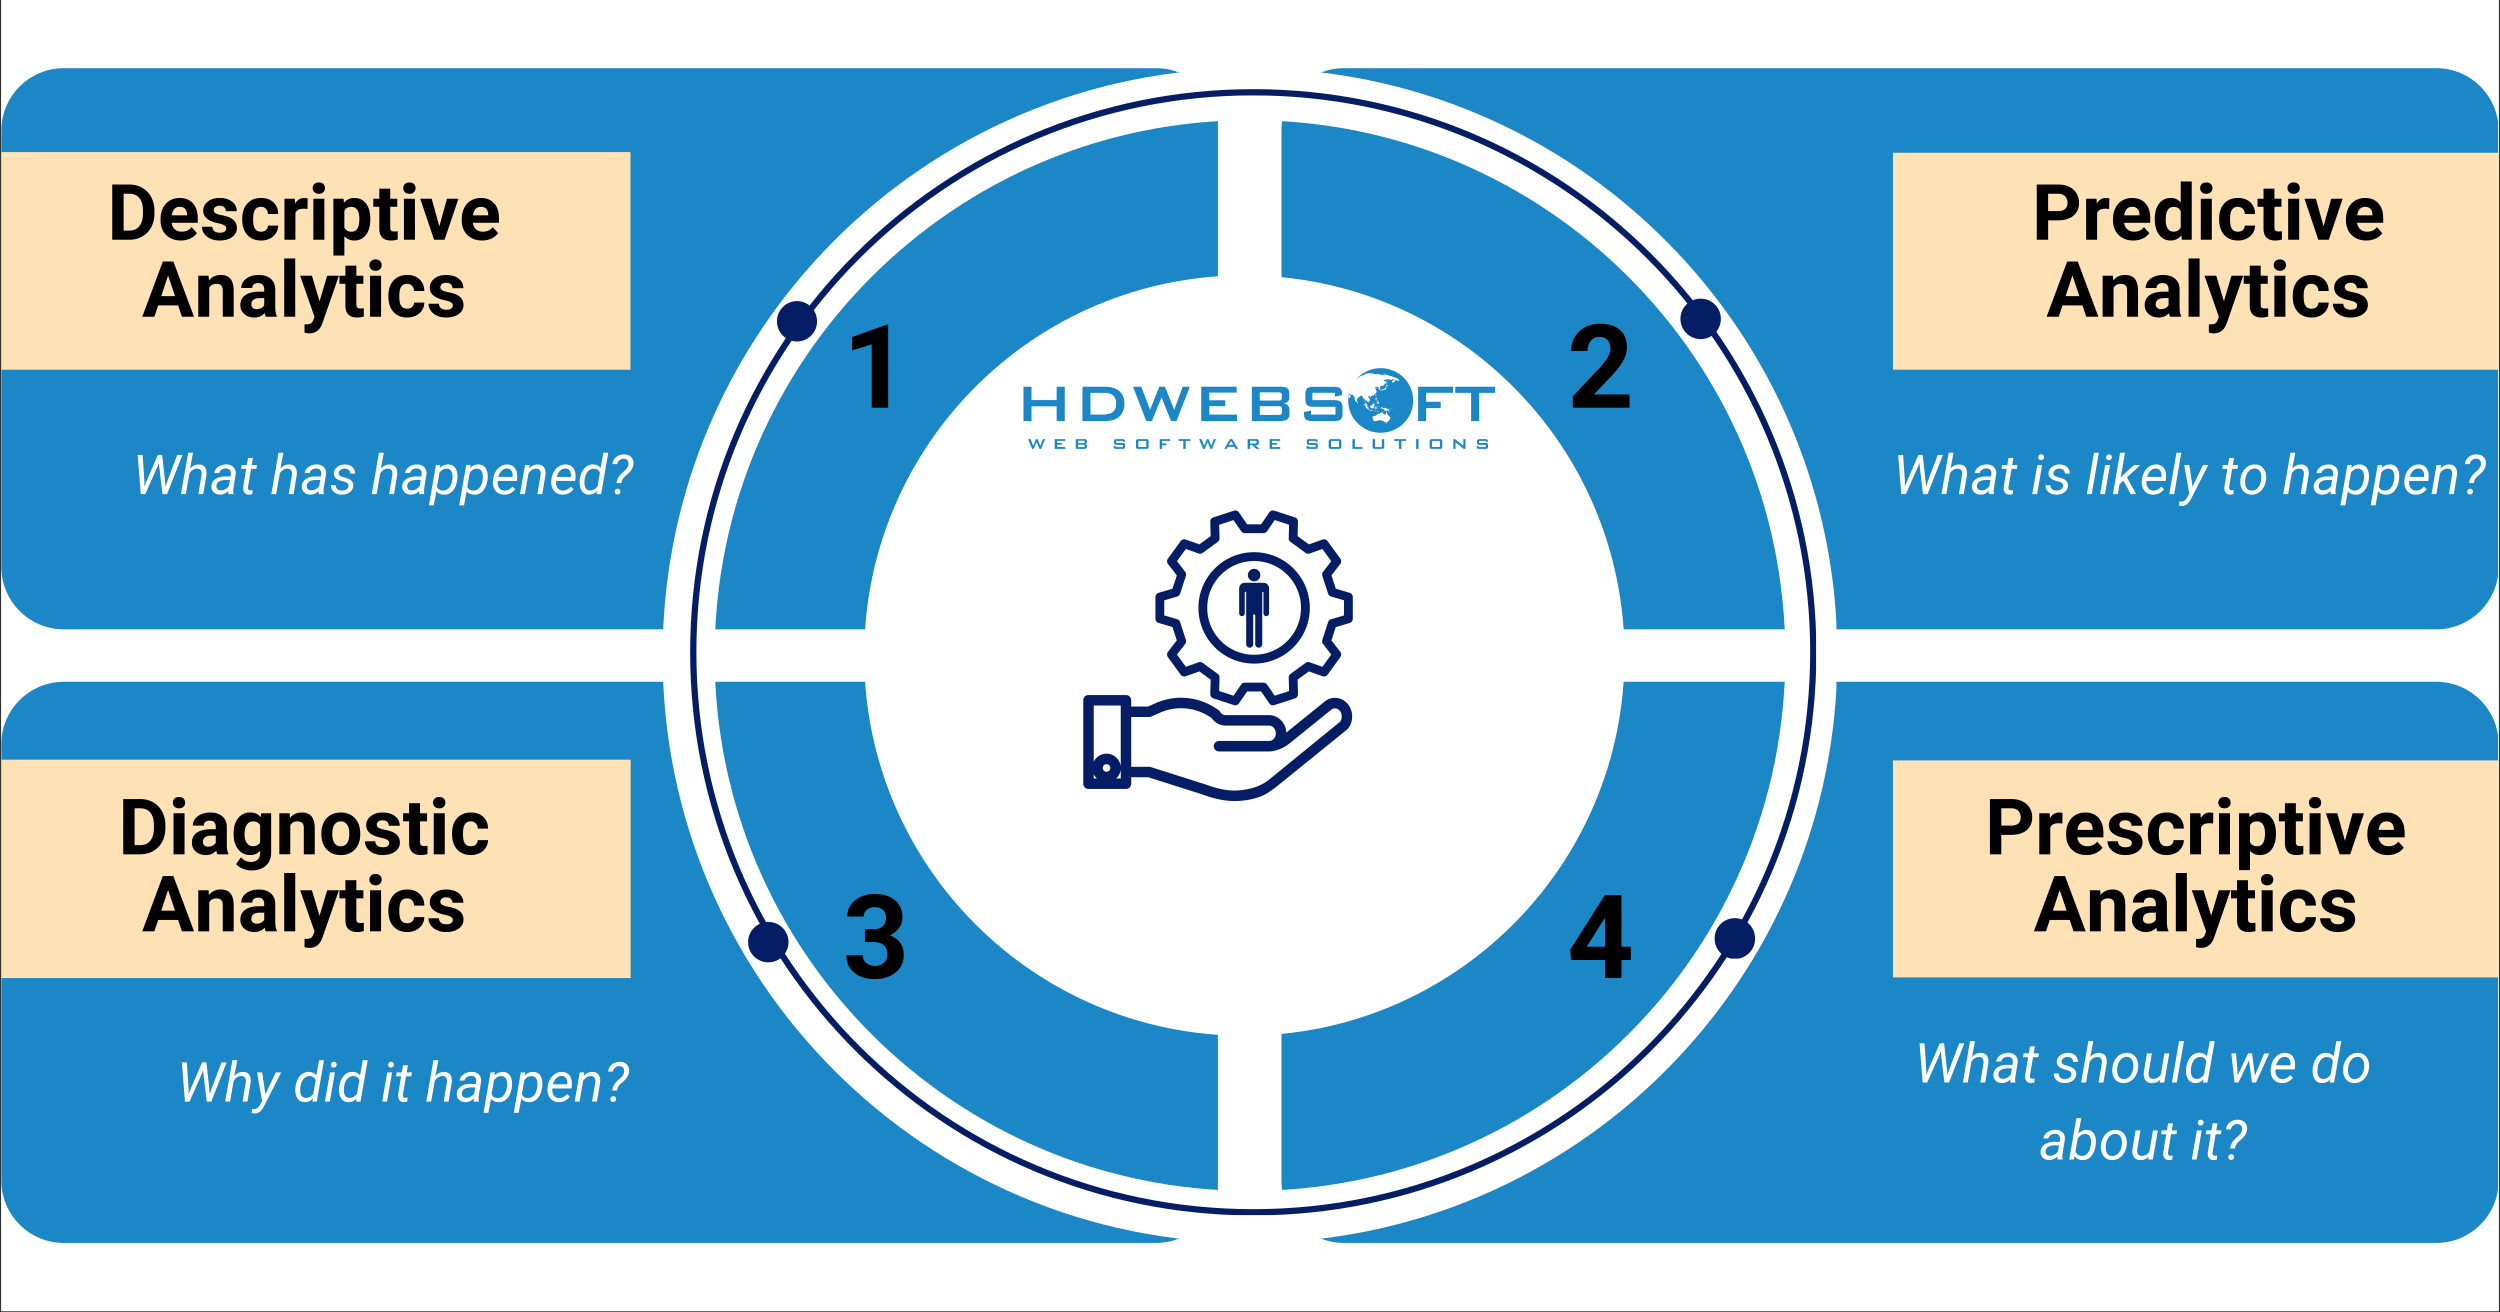 <svg xmlns="http://www.w3.org/2000/svg" width="1200" height="630" version="1.0" viewBox="0 0 900 472.5"><rect x="0" y="0" width="900" height="472.5" fill="#333333" stroke="none"/><defs><clipPath id="a"><path d="M.477 0h899.046v472H.477Zm0 0"/></clipPath><clipPath id="b"><path d="M.477 24.543H439v202.016H.477Zm0 0"/></clipPath><clipPath id="c"><path d="M22.953 24.543h393.242c12.414 0 22.477 10.062 22.477 22.477v157.062c0 12.414-10.063 22.477-22.477 22.477H22.953c-12.414 0-22.476-10.063-22.476-22.477V47.02c0-12.415 10.062-22.477 22.476-22.477m0 0"/></clipPath><clipPath id="d"><path d="M461.328 24.543h438.195v202.016H461.328Zm0 0"/></clipPath><clipPath id="e"><path d="M483.805 24.543h393.242c12.414 0 22.476 10.062 22.476 22.477v157.062c0 12.414-10.062 22.477-22.476 22.477H483.805c-12.414 0-22.477-10.063-22.477-22.477V47.02c0-12.415 10.063-22.477 22.477-22.477m0 0"/></clipPath><clipPath id="f"><path d="M461.328 245.441h438.195v202.016H461.328Zm0 0"/></clipPath><clipPath id="g"><path d="M483.805 245.441h393.242c12.414 0 22.476 10.063 22.476 22.477V424.98c0 12.415-10.062 22.477-22.476 22.477H483.805c-12.414 0-22.477-10.062-22.477-22.477V267.918c0-12.414 10.063-22.477 22.477-22.477m0 0"/></clipPath><clipPath id="h"><path d="M.477 245.441H439v202.016H.477Zm0 0"/></clipPath><clipPath id="i"><path d="M22.953 245.441h393.242c12.414 0 22.477 10.063 22.477 22.477V424.98c0 12.415-10.063 22.477-22.477 22.477H22.953C10.54 447.457.477 437.395.477 424.98V267.918c0-12.414 10.062-22.477 22.476-22.477m0 0"/></clipPath><clipPath id="j"><path d="M238.543 24.543h422.555v422.555H238.543Zm0 0"/></clipPath><clipPath id="k"><path d="M449.996 24.543c-116.781 0-211.453 94.672-211.453 211.453S333.215 447.45 449.996 447.45 661.45 352.777 661.45 235.996 566.777 24.543 449.996 24.543m0 0"/></clipPath><clipPath id="l"><path d="M248.453 32.094h405.324v405.324H248.453Zm0 0"/></clipPath><clipPath id="m"><path d="M451.18 32.094c-111.961 0-202.727 90.765-202.727 202.726S339.22 437.547 451.18 437.547c111.96 0 202.726-90.766 202.726-202.727 0-111.96-90.765-202.726-202.726-202.726m0 0"/></clipPath><clipPath id="n"><path d="M.477 54.754H227v78.351H.477Zm0 0"/></clipPath><clipPath id="o"><path d="M681.46 54.988h218.063v78.117H681.461Zm0 0"/></clipPath><clipPath id="p"><path d="M.477 273.477h226.558v78.636H.477Zm0 0"/></clipPath><clipPath id="q"><path d="M681.46 273.738h218.063v78.114H681.461Zm0 0"/></clipPath><clipPath id="r"><path d="M311.11 99.14h273.718v273.72H311.11Zm0 0"/></clipPath><clipPath id="s"><path d="M447.969 99.14c-75.582 0-136.86 61.274-136.86 136.86s61.278 136.86 136.86 136.86c75.586 0 136.86-61.274 136.86-136.86S523.554 99.14 447.968 99.14m0 0"/></clipPath><clipPath id="t"><path d="M370 158h7v3.758h-7Zm0 0"/></clipPath><clipPath id="u"><path d="M379 158h5v3.758h-5Zm0 0"/></clipPath><clipPath id="v"><path d="M387 158h5v3.758h-5Zm0 0"/></clipPath><clipPath id="w"><path d="M400 158h6v3.758h-6Zm0 0"/></clipPath><clipPath id="x"><path d="M408 158h6v3.758h-6Zm0 0"/></clipPath><clipPath id="y"><path d="M417 158h5v3.758h-5Zm0 0"/></clipPath><clipPath id="z"><path d="M424 158h5v3.758h-5Zm0 0"/></clipPath><clipPath id="A"><path d="M431 158h7v3.758h-7Zm0 0"/></clipPath><clipPath id="B"><path d="M440 158h6v3.758h-6Zm0 0"/></clipPath><clipPath id="C"><path d="M449 158h5v3.758h-5Zm0 0"/></clipPath><clipPath id="D"><path d="M457 158h4v3.758h-4Zm0 0"/></clipPath><clipPath id="E"><path d="M470 158h5v3.758h-5Zm0 0"/></clipPath><clipPath id="F"><path d="M478 158h5v3.758h-5Zm0 0"/></clipPath><clipPath id="G"><path d="M486 158h5v3.758h-5Zm0 0"/></clipPath><clipPath id="H"><path d="M494 158h5v3.758h-5Zm0 0"/></clipPath><clipPath id="I"><path d="M501 158h6v3.758h-6Zm0 0"/></clipPath><clipPath id="J"><path d="M509 158h2v3.758h-2Zm0 0"/></clipPath><clipPath id="K"><path d="M514 158h6v3.758h-6Zm0 0"/></clipPath><clipPath id="L"><path d="M523 158h5v3.758h-5Zm0 0"/></clipPath><clipPath id="M"><path d="M531 158h5v3.758h-5Zm0 0"/></clipPath><clipPath id="N"><path d="M368.426 139H384v13h-15.574Zm0 0"/></clipPath><clipPath id="O"><path d="M523 139h15.496v13H523Zm0 0"/></clipPath><clipPath id="P"><path d="M485 132.54h24V156h-24Zm0 0"/></clipPath><clipPath id="Q"><path d="M389.973 250H487v38.516h-97.027Zm0 0"/></clipPath><clipPath id="R"><path d="M415 183.629h72.371V254H415Zm0 0"/></clipPath><clipPath id="S"><path d="M604.953 107.516h14.563v14.562h-14.563Zm0 0"/></clipPath><clipPath id="T"><path d="M612.234 107.516a7.28 7.28 0 0 0-7.28 7.28 7.281 7.281 0 1 0 7.28-7.28m0 0"/></clipPath><clipPath id="U"><path d="M617.27 330.535h14.562v14.567H617.27Zm0 0"/></clipPath><clipPath id="V"><path d="M624.55 330.535a7.28 7.28 0 0 0-7.28 7.281 7.282 7.282 0 1 0 14.562 0 7.284 7.284 0 0 0-7.281-7.28m0 0"/></clipPath><clipPath id="W"><path d="M279.582 108.383h14.563v14.566h-14.563Zm0 0"/></clipPath><clipPath id="X"><path d="M286.863 108.383a7.284 7.284 0 0 0 0 14.566 7.28 7.28 0 0 0 7.282-7.285 7.28 7.28 0 0 0-7.282-7.281m0 0"/></clipPath><clipPath id="Y"><path d="M269.305 331.887h14.562v14.562h-14.562Zm0 0"/></clipPath><clipPath id="Z"><path d="M276.586 331.887a7.28 7.28 0 0 0-7.281 7.281 7.281 7.281 0 1 0 7.28-7.281m0 0"/></clipPath></defs><g fill="#fff" clip-path="url(#a)"><path d="M.477 0h899.046v472H.477Zm0 0"/><path d="M.477 0h899.046v472H.477Zm0 0"/></g><g clip-path="url(#b)"><g clip-path="url(#c)"><path fill="#1b87c6" d="M.477 24.543H438.44v202.016H.477Zm0 0"/></g></g><g clip-path="url(#d)"><g clip-path="url(#e)"><path fill="#1b87c6" d="M461.328 24.543h437.965v202.016H461.328Zm0 0"/></g></g><g clip-path="url(#f)"><g clip-path="url(#g)"><path fill="#1b87c6" d="M461.328 245.441h437.965v202.016H461.328Zm0 0"/></g></g><g clip-path="url(#h)"><g clip-path="url(#i)"><path fill="#1b87c6" d="M.477 245.441H438.44v202.016H.477Zm0 0"/></g></g><g clip-path="url(#j)"><g clip-path="url(#k)"><path fill="none" stroke="#fff" stroke-width="37.461" d="M449.996 24.543c-116.781 0-211.453 94.672-211.453 211.453S333.215 447.45 449.996 447.45 661.45 352.777 661.45 235.996 566.777 24.543 449.996 24.543Zm0 0"/></g></g><g clip-path="url(#l)"><g clip-path="url(#m)"><path fill="none" stroke="#051d64" stroke-width="4.495" d="M451.18 32.094c-111.961 0-202.727 90.765-202.727 202.726S339.22 437.547 451.18 437.547c111.96 0 202.726-90.766 202.726-202.727 0-111.96-90.765-202.726-202.726-202.726Zm0 0"/></g></g><g clip-path="url(#n)"><path fill="#ffe1b6" d="M.477 54.754H226.96v78.351H.477Zm0 0"/></g><g clip-path="url(#o)"><path fill="#ffe1b6" d="M681.46 54.988h218.177v78.117H681.46Zm0 0"/></g><g clip-path="url(#p)"><path fill="#ffe1b6" d="M.477 273.477h226.691v78.636H.477Zm0 0"/></g><g clip-path="url(#q)"><path fill="#ffe1b6" d="M681.46 273.738h218.177v78.114H681.46Zm0 0"/></g><g clip-path="url(#r)"><g clip-path="url(#s)"><path fill="#fff" d="M311.11 99.14h273.718v273.72H311.11Zm0 0"/></g></g><g clip-path="url(#t)"><path fill="#1b87c6" d="m371.559 161.598-1.434-3.504h.898l.926 2.441.992-2.441h.59l.989 2.441.91-2.441h.777l-1.414 3.504h-.586l-1.023-2.477-1.036 2.477Zm0 0"/></g><g clip-path="url(#u)"><path fill="#1b87c6" d="M379.695 161.598v-3.504h3.785v.62h-2.914v.766h1.7v.602h-1.7v.86h2.961v.656Zm0 0"/></g><g clip-path="url(#v)"><path fill="#1b87c6" d="M387.27 161.598v-3.504h3.171c.297 0 .508.054.641.16q.194.163.195.52v.421c0 .157-.05.29-.156.39q-.157.157-.45.208a.78.78 0 0 1 .466.223c.11.12.164.265.164.445v.45c0 .23-.094.401-.274.515q-.274.174-.824.172Zm2.773-2.934h-1.926v.828h1.926q.227-.001.309-.054.08-.06.078-.196v-.332q.002-.14-.078-.191-.076-.054-.309-.055m0 1.406h-1.926v.895h1.926q.248-.001.332-.067.09-.069.09-.246v-.265q0-.177-.09-.242-.084-.076-.332-.075m0 0"/></g><g clip-path="url(#w)"><path fill="#1b87c6" d="M404.25 158.723h-2.43v.738h2.301q.539.001.73.172c.122.117.188.332.188.652v.485c0 .32-.066.535-.191.656q-.194.174-.727.172h-2.289q-.545.002-.738-.172-.193-.176-.192-.656v-.098l.762-.14v.41h2.598v-.797h-2.285c-.364 0-.61-.063-.735-.176q-.192-.177-.191-.653v-.394q-.001-.477.191-.649.188-.175.735-.175h2.09q.535.001.73.168.2.165.2.59v.085l-.747.16Zm0 0"/></g><g clip-path="url(#x)"><path fill="#1b87c6" d="M408.941 158.922c0-.32.063-.54.188-.652.125-.114.367-.176.73-.176h2.73q.545 0 .731.176.183.17.184.652v1.848c0 .32-.063.535-.192.656q-.187.174-.726.172h-2.73q-.539.002-.731-.172-.187-.176-.187-.656v-1.848Zm.86 2.004h2.844v-2.188H409.8Zm0 0"/></g><g clip-path="url(#y)"><path fill="#1b87c6" d="M417.492 161.598v-3.504h3.746v.629h-2.875v.914h1.547v.648h-1.547v1.313Zm0 0"/></g><g clip-path="url(#z)"><path fill="#1b87c6" d="M426.844 158.723v2.875h-.86v-2.875h-1.703v-.63h4.27v.63Zm0 0"/></g><g clip-path="url(#A)"><path fill="#1b87c6" d="m433.113 161.598-1.433-3.504h.898l.926 2.441.992-2.441h.59l.988 2.441.91-2.441h.778l-1.414 3.504h-.586l-1.02-2.477-1.035 2.477Zm0 0"/></g><g clip-path="url(#B)"><path fill="#1b87c6" d="m440.715 161.598 2.09-3.504h.828l2.129 3.504h-.969l-.441-.77h-2.336l-.446.77Zm1.668-1.41H444l-.82-1.458Zm0 0"/></g><g clip-path="url(#C)"><path fill="#1b87c6" d="M449.145 161.598v-3.504h3.18q.433 0 .632.16.194.163.195.52v.824q0 .357-.195.515-.2.158-.633.157h-.484l1.676 1.328h-1.235l-1.48-1.328h-.809v1.328Zm2.808-2.903h-1.96v.973h1.96c.152 0 .25-.023.309-.066.054-.043.086-.114.086-.22v-.402c0-.101-.032-.175-.086-.218q-.082-.066-.309-.067m0 0"/></g><g clip-path="url(#D)"><path fill="#1b87c6" d="M457.07 161.598v-3.504h3.782v.62h-2.914v.766h1.699v.602h-1.7v.86h2.961v.656Zm0 0"/></g><g clip-path="url(#E)"><path fill="#1b87c6" d="M473.637 158.723h-2.426v.738h2.297q.541.001.73.172.188.174.188.652v.485c0 .32-.063.535-.192.656q-.189.174-.722.172h-2.29q-.545.002-.738-.172-.197-.176-.195-.656v-.098l.766-.14v.41h2.593v-.797h-2.285c-.36 0-.605-.063-.734-.176q-.188-.177-.188-.653v-.394q0-.477.188-.649.195-.175.734-.175h2.094q.533.001.73.168.198.165.196.59v.085l-.746.16Zm0 0"/></g><g clip-path="url(#F)"><path fill="#1b87c6" d="M478.328 158.922c0-.32.063-.54.188-.652.125-.114.367-.176.73-.176h2.73q.548 0 .731.176.186.17.184.652v1.848c0 .32-.063.535-.188.656q-.192.174-.73.172h-2.73q-.539.002-.731-.172c-.121-.117-.188-.336-.188-.656v-1.848Zm.86 2.004h2.843v-2.188h-2.844Zm0 0"/></g><g clip-path="url(#G)"><path fill="#1b87c6" d="M486.883 161.598v-3.504h.867v2.847h2.766v.657Zm0 0"/></g><g clip-path="url(#H)"><path fill="#1b87c6" d="M495 158.094v2.847h2.457v-2.847h.867v2.676q.001.475-.191.652-.2.176-.738.176h-2.336q-.534 0-.727-.176-.19-.176-.191-.656v-2.672Zm0 0"/></g><g clip-path="url(#I)"><path fill="#1b87c6" d="M504.496 158.723v2.875h-.86v-2.875h-1.702v-.63h4.27v.63Zm0 0"/></g><g clip-path="url(#J)"><path fill="#1b87c6" d="M509.82 158.094h.852v3.504h-.852Zm0 0"/></g><g clip-path="url(#K)"><path fill="#1b87c6" d="M514.664 158.922c0-.32.066-.54.188-.652.125-.114.367-.176.73-.176h2.73q.55 0 .731.176.187.17.187.652v1.848c0 .32-.066.535-.19.656q-.195.174-.727.172h-2.731q-.543.002-.73-.172-.188-.176-.188-.656Zm.86 2.004h2.843v-2.188h-2.844Zm0 0"/></g><g clip-path="url(#L)"><path fill="#1b87c6" d="M523.219 161.598v-3.504h.59l2.996 2.328v-2.328h.777v3.504h-.594L524 159.234v2.364Zm0 0"/></g><g clip-path="url(#M)"><path fill="#1b87c6" d="M534.922 158.723h-2.43v.738h2.301q.54.001.727.172.189.174.19.652v.485c0 .32-.065.535-.19.656q-.195.174-.727.172h-2.29q-.543.002-.737-.172-.193-.176-.192-.656v-.098l.762-.14v.41h2.598v-.797h-2.29c-.359 0-.605-.063-.73-.176q-.192-.177-.191-.653v-.394q-.001-.477.191-.649.19-.175.73-.175h2.094q.536.001.73.168c.134.109.196.308.196.59v.085l-.742.16Zm0 0"/></g><g clip-path="url(#N)"><path fill="#1b87c6" d="M368.45 151.59v-12.356h2.898v4.793h9.047v-4.793h2.921v12.36h-2.921v-5.32h-9.047v5.32h-2.899Zm0 0"/></g><path fill="#1b87c6" d="M389.68 151.59v-12.356h8.007q3.428.001 5.274 1.59c1.226 1.059 1.844 2.563 1.844 4.512 0 1.156-.243 2.191-.72 3.117a5.45 5.45 0 0 1-2.026 2.18q-.813.503-2.02.73-1.207.228-3.094.227Zm2.894-2.324h3.75q2.989 0 4.238-.926c.833-.613 1.25-1.633 1.25-3.05q-.001-1.895-1.035-2.868-1.035-.979-3.062-.98h-5.14ZM412.672 151.59l-4.793-12.36h2.988l3.16 8.29 3.309-8.29h2.027l3.371 8.29 3.016-8.29h2.59l-4.805 12.36h-1.953l-3.43-8.547-3.476 8.547ZM432.453 151.59v-12.356H445.2v2.106h-9.847v2.758h5.746v2.105h-5.746v3.063h9.964v2.328h-12.863ZM450.664 151.59v-12.356h10.672q1.47 0 2.133.575c.437.379.66.988.66 1.824v1.508q0 .885-.555 1.418-.551.534-1.59.664c.715.093 1.27.347 1.657.757q.58.623.582 1.614v1.578c0 .82-.305 1.426-.907 1.824q-.907.598-2.757.598h-9.895Zm9.457-10.344h-6.605v2.945h6.605q.756 0 1.043-.199c.195-.133.29-.36.29-.691v-1.168q.001-.48-.29-.684-.287-.204-1.043-.203m0 4.977h-6.605v3.148h6.605c.55 0 .922-.086 1.117-.246q.289-.246.29-.867v-.934q-.001-.62-.29-.86c-.199-.16-.566-.241-1.117-.241M480.605 141.398h-8.152v2.653h7.762q1.83.001 2.469.617c.43.414.64 1.18.64 2.305v1.695c0 1.121-.21 1.89-.64 2.305q-.64.616-2.47.617h-7.69c-1.22 0-2.04-.207-2.47-.617q-.639-.622-.64-2.305v-.34l2.559-.523v1.46h8.797v-2.816h-7.762c-1.207 0-2.028-.207-2.45-.62q-.637-.618-.636-2.302v-1.367c0-1.125.21-1.89.637-2.305.421-.41 1.242-.617 2.449-.617h7.066q1.756-.002 2.422.594.668.599.668 2.117v.258l-2.559.598ZM510.516 151.59v-12.356h12.593v2.164h-9.695v3.25h5.242v2.258h-5.242v4.688h-2.898Zm0 0"/><g clip-path="url(#O)"><path fill="#1b87c6" d="M532.5 141.441v10.149h-2.898V141.44h-5.715v-2.207h14.351v2.207Zm0 0"/></g><path fill="#1b87c6" d="M492.781 154.91c.063.028.13.047.196.074q.003-.001.007.004M493 154.992l.02.008Zm0 0"/><g clip-path="url(#P)"><path fill="#1b87c6" d="M497.055 132.54a11.72 11.72 0 0 0-10.094 5.733 10.3 10.3 0 0 1 1.89-2.328c-.011.04-.054.102-.066.149-.008.031.055-.008.067.023 0 .024-.063.055-.063.074-.004.02-.191.137-.164.137.012.004-.086.106-.031.082.039-.027.14-.07.21-.133a.5.5 0 0 0 .094-.082c.079-.027.063-.09.086-.152.012-.004.137-.043.235-.07.043-.012.062.062.078.047.023 0 .098-.028.043-.055a.3.3 0 0 0-.137-.016c-.062-.004-.21.082-.258.094-.039.008-.027-.059-.02-.063.137-.101.06-.093.044-.132 0-.004-.004-.008-.004-.012q.016-.008.031-.016c.098-.054.176-.117.23-.172.047.028-.093.137-.046.125.015-.003.265-.046.304-.07.02-.012-.132.016-.125-.004.004-.023-.117.012-.097-.004.113-.043.25-.129.332-.152.11-.031.148.008.21-.02.009-.011.282-.043.278-.054-.031-.02-.266.023-.266 0 .012-.024-.046-.043.008-.074.156-.086.543-.168.656-.196.051-.015.122-.012.157-.039.031-.035.035-.09.07-.113.379-.2 1.043-.344 1.211-.39-.07.105.562-.095.672-.134.144-.054.234-.101.5-.128.223-.028.32 0 .36.046.21-.027.405-.054.616-.078.13 0 .16.055.22.067.015 0 .077-.032.089-.035.098.039.066.078.031.109-.12.086-1.05.234-1.172.293 0 0 .325.016.868-.145.039.024.093.028.261.036.145.003.219-.043.395-.036.11 0 .367-.011.48-.007.13.027-.113.05-.082.054.301.016.586.028.887.051 0-.035-.156-.066-.125-.086.027-.012.234-.02.293-.02.328.02.508.043.582.07.055.024-.133.028-.133.079.004.031.106.047.172.086.102.055.188.11.328.117.094 0 .113-.055.133-.094.187.02.305.063.46.075.282.023.267 0 .673.043.027-.086.16-.137.574-.086.414.058.457.074.77.16.144.039.152.09.261.144.117.055.676.168.848.2.312.074.398.12.492.242.344.086.656.168.957.273.031.012.43.27.328.137-.023-.035.047-.02.168.023.117.043.235.098.344.153q.311.312.594.648c-.063-.012-.145-.035-.13.031.024.032.419.27-.093.09-.27-.094-.426.078-.652.024-.047-.016-.133-.075-.262-.102-.05-.012-.102.016-.168.004-.066-.016-.133-.074-.203-.063a.43.43 0 0 0-.281.196c-.036.058.101.027.109.062.004.031.031.102 0 .16-.035.059-.125.106-.125.157.012.07-.21.047-.176.144-.21 0-.258.172-.351.254-.157-.101-.278-.512-.297-.629-.016-.144.156-.183.281-.203.149-.031.215-.121.313-.195.074-.063.199-.008.32-.031.133-.028.074-.086.074-.141.004-.04.074-.05.024-.067-.032-.02-.118-.011-.13-.015-.343.25-.492.015-.425-.004-.164-.043-.195-.035-.277-.055-.329-.054-.348.074-.399.242q-.134-.02-.273-.043c-.121-.023-.227-.074-.434-.109-.172-.023-.742-.098-.957-.094-.238.012-.645.184-.816.258-.118.055-.36.203-.36.29 0 .019.192.222.528.12.117-.027.32.239.328.348.007.086-.059.168-.09.203-.078.102-.035.152-.067.262-.035.11-.156.226-.25.289-.23.156-.535.637-.89.633-.192-.008-.211-.13-.211-.13-.149.079-.399.247-.485.368-.027.035-.144.082-.18.105a.36.36 0 0 1-.187.063c-.011.078.051.105.106.16.14.098.23.281.23.504 0 .137-.035.191-.125.219-.039.008-.199.023-.199.062-.078.02-.098.024-.125.055l-.094-.004c0-.023.032-.055.035-.074-.023-.004-.03-.04-.03-.059.003-.043.058-.12.058-.133 0-.023-.031-.07-.031-.097-.032-.008-.055-.031-.067-.04v-.058c.055.004.102-.043.102-.07 0-.07-.09-.172-.168-.176-.047 0-.078.023-.09.02-.047 0-.063-.06-.063-.079 0-.058.067-.058.067-.09 0-.054-.024-.066 0-.097-.094-.008-.125-.05-.2-.05-.203 0-.3.136-.48.14.004-.082.121-.11.125-.18 0-.02-.082-.082-.121-.082-.066 0-.09.043-.102.055-.054.054-.199.12-.277.164-.094.043-.27.02-.277.105.004.051.113.063.133.074.074.047.046.153.125.208.05.03.125.011.164.011.03-.004.058-.18.093-.187.075.008.106.113.141.129.09.054.18-.004.234.054-.136.118-.332-.011-.394.145-.027.07-.192.094-.195.168 0 .074.132.137.171.144 0 .032.004.082.004.114h.012q-.007.002-.008.004c.059.035.063.109.074.128.118.165.18.18.176.438-.008.176-.101.226-.105.363-.098.024-.274.262-.317.324-.062.122-.105.336-.265.336a.16.16 0 0 1-.098.11c-.184.101-.281.265-.59.261-.058.004 0 .036-.07.032a2 2 0 0 0-.078.113c-.09.07-.246.02-.371.07-.051.024-.18.04-.227.082-.05.047.024.141-.05.141-.06-.008-.192-.242-.188-.266-.113-.054-.11.012-.219-.039-.129.2-.418.239-.426.516 0 .062.035.074.051.098.137.152.195.312.348.418.152.109.254.34.254.554 0 .149-.078.203-.078.317-.2.05-.22.117-.372.199-.074.039-.054.137-.132.137-.008 0-.016-.02-.016-.04v.055c0 .063-.129.149-.145.153-.02-.004-.054-.098-.05-.125q0-.075.023-.09c-.015-.008-.039-.07-.043-.094-.09-.004-.203-.035-.207-.133-.133-.004-.07-.094-.137-.172-.082-.094-.16-.097-.261-.133-.008-.007-.028-.082-.028-.082-.015-.074-.086-.086-.148-.086-.05 0-.043.043-.035.067-.004.058-.067.14-.067.18-.004.191-.09.253-.097.418 0 .183.175.125.175.3h-.011c.023.043.035.153.074.196.168.16.523.203.527.504 0 .058-.023.07-.023.109.004.11.094.144.121.215.031.078.031.105.059.172-.02-.004-.059.007-.079.004-.015.003-.027.023-.043.023-.062-.004-.074-.05-.105-.059a.76.76 0 0 1-.43-.441c-.058-.172-.074-.29-.14-.43-.047-.082-.082-.293-.18-.3-.059-.004-.023.035-.078-.004-.012 0 0-.024 0-.032-.004-.086.043-.152.055-.238h.011c.004 0 .016.004.02 0-.047-.031 0-.16 0-.223-.008-.265-.121-.539-.125-.73-.078-.004.027-.172-.031-.266-.012-.023-.067-.023-.079-.03-.03-.036-.023-.071-.05-.095-.102.102-.164.25-.328.254-.09-.004-.07-.058-.07-.133 0-.078.027-.109.03-.175 0-.024-.027-.055-.035-.078-.039-.125-.074-.133-.136-.239a.7.7 0 0 1-.18-.199c-.043-.078-.031-.172-.05-.25-.02-.086-.114-.121-.196-.14-.012.187-.164.222-.305.222-.086 0-.082-.027-.125-.059-.043.09-.152.028-.172.082-.027.086-.015.149-.07.208-.098.113-.246.14-.332.238-.11.12-.2.238-.297.355-.035.047-.098.121-.129.13-.082.034-.183.007-.191.12.004.106.027.23.035.32-.004.141-.05.227-.055.333.012.05.02.105.028.144-.008 0-.02 0-.024.004-.004.016-.031.016-.047.02-.062.023-.05.164-.086.183-.058.028-.066.008-.086.059-.02.043-.02.11-.058.11-.04 0-.067-.032-.074-.063-.02 0-.032-.047-.043-.055-.04-.137-.09-.25-.122-.36-.023-.081-.082-.144-.101-.18-.04-.089-.012-.155-.055-.222-.031-.074-.035-.101-.054-.176-.02-.082-.06-.246-.086-.363-.028-.11-.067-.207-.07-.312 0-.016-.005-.063-.005-.078l.004.003c0-.074.02-.09.024-.152 0-.09-.035-.148-.035-.223.003-.011.027-.054.03-.074-.01 0-.023.004-.034 0-.063.074-.078.2-.184.203-.133 0-.172-.164-.226-.238.039-.035.062 0 .101-.023.035-.012.035-.063.059-.082-.032-.012-.055-.008-.094-.008-.082 0-.18-.09-.223-.172-.027-.066-.039-.18-.086-.2-.039-.011-.058 0-.11 0-.05.008-.077.036-.128.036-.031-.008-.047-.012-.086-.028-.02.012-.023.028-.035.036-.031-.004-.035-.004-.066-.012-.012 0-.012.004-.02 0-.059.004-.203-.043-.281-.031-.024 0-.098-.035-.102-.035-.027-.047-.015-.188-.074-.184-.027.004-.035.05-.063.078-.043.008-.054 0-.132.02-.04-.02-.051-.075-.07-.121-.028-.047-.071-.02-.087-.063-.011-.027.004-.059 0-.082.067-.379.153-.75.266-1.117q.03-.016.066-.043c.004-.024.008-.055.016-.078-.004-.008.016-.07.016-.102q.012-.041.02-.082a.14.14 0 0 0 0-.059c.023-.066.042-.128.066-.187a.04.04 0 0 1 .023-.008q.001-.029-.004-.05c.215-.57.477-1.122.781-1.637a11.46 11.46 0 0 0-1.601 5.867c0 6.414 5.238 11.613 11.703 11.613s11.703-5.2 11.703-11.613c.012-6.434-5.23-11.633-11.691-11.633m-5.797 1.855c.05-.012.11-.02.16-.036.008.004.008 0 .012.008-.075.016-.14.051-.172.028m.062.085c.012-.02.098-.035.13-.042.023 0 .136-.008.167-.016-.023.027-.16.058-.219.074-.03.004-.078.004-.078-.016m.516.172q-.037.005-.043-.007.052-.014.074-.028a.2.2 0 0 1 .07-.012c-.015.028-.042.047-.101.047m-.031-.191c-.055.012-.16-.008-.223 0 .156-.05.203-.074.36-.113a2 2 0 0 0-.192.035c-.133.023-.21.027-.32.039.199-.063.285-.133.507-.18.133-.023.188-.008.258.004-.047.012-.035.008-.054.012.004.027-.008.015-.008.027-.008.012-.063.024-.098.04.047-.009.059-.012.098-.016.058-.012.074-.004.137-.008.03-.008.062-.024.093-.016.098-.02.094-.008.149.004-.047.02-.043.012-.043.031-.012.024-.074.032-.102.035.031-.003.07-.007.067.008-.008.02-.063.028-.106.035-.21.036-.355.032-.523.063m1.09-.094-.176.028c-.09.015-.172.042-.266.062-.058.004-.074.008-.066-.012.015-.035.07-.03.093-.047.122-.046.18-.109.375-.136a.4.4 0 0 1 .067-.008c-.004.031.015.023-.024.035.036-.012.059-.023.09-.027.07-.012.27-.004.262.027-.008.04-.273.074-.355.078m.613-.047c-.067.008-.082-.004-.098-.007.11-.012.117-.008.164-.02-.004.016-.035.02-.066.027m.851.305c-.007.004-.011.004-.02.008 0 0 .005 0 .005-.004a.5.5 0 0 1-.114.016c-.058.007-.113.007-.113-.012.008-.024.067-.031.121-.031.078 0 .114-.012.121.02-.007 0-.011.01-.015.01a.03.03 0 0 1 .015-.007m3.473-.082c-.012.012-.016.023-.05.016-.024 0-.04 0-.044-.016.004-.016.024-.008.04-.023.011.003.034.007.042.015h.012zm.648.207c-.003-.031.125-.012.141.02 0 .015-.043.015-.074.011-.059-.008-.063-.008-.067-.031m.364.137c-.098-.028-.215-.04-.313-.063q-.018-.001-.023.004c.058-.02.125-.047.242-.023.137.015.242.058.254.097-.059-.007-.106-.007-.16-.015m.226-.153c-.047-.011-.097-.011-.136-.015-.04-.012-.063.004-.125 0-.036-.004-.063-.02-.094-.031-.043 0-.063.007-.102 0-.027 0-.062.007-.113 0-.047-.008-.07-.02-.094-.028-.035.004-.054.016-.11.016-.136-.02-.265-.059-.273-.106-.003-.039.122-.054.227-.043.164.02.172.067.316.09-.003-.035.02-.047.082-.035.09.008.395.086.504.113-.023.024-.082.024-.082.04m.743.145c-.133-.02-.364-.074-.375-.121a.3.3 0 0 0-.051-.02c.05.016.566.13.586.13.027.003.05.015.05.027 0 .027-.132-.004-.21-.016m2.625 1.09a.3.3 0 0 1-.133-.078c.047.015.086.023.132.043l.036.03c.004.013-.012.013-.036.005m-16.86 8.406q-.012-.168-.02-.336c.008-.008.012-.008.02-.012.008.032.016.047.02.07 0 .087-.008.184-.02.278m.2-.395c-.012-.011-.02-.015-.032-.042.031-.012.012-.02.078-.024-.012.024-.012.063-.047.066m.386-1.183c-.043.004-.074.027-.09.082-.012.062.008.144-.05.144-.044 0-.036.137-.087.141-.042 0-.078.086-.078.14-.07.024-.21.044-.21.145a.1.1 0 0 0 .007.043.6.6 0 0 1-.12.09v-.238c.007-.422.034-.836.089-1.246.02-.02.008-.063.047-.086-.004.02 0 .035-.004.054 0 .055-.02.098-.027.149-.004.066.02.09.09.086.167-.02.199-.207.308-.352a3 3 0 0 0-.016.176c.032.137.079.152.168.195.032.012.028.086.051.114v-.004c.016.043.063.035.055.074-.004.121-.121.176-.133.293m2.488 2.394c-.074-.004-.136-.09-.136-.18-.004-.183.062-.312.062-.503.078.156.235.234.238.437.004.118-.066.254-.164.246m11.746-6.636c.016 0 0-.028.004-.04.008-.027.078-.019.086-.019-.004.024-.047.086-.09.082-.007.004-.007-.023 0-.023m-.257.043a1 1 0 0 0 .082.007c.004.012 0 .024.004.036-.133-.012-.122.078-.204.074 0-.008-.003-.02 0-.024 0 0 .043-.093.118-.093m-.149 8.922c-.004.062-.105.054-.113.093 0 .024.09.117.098.13.054.054.035.093.078.155.015.024.09.047.12.047.012.004.032.04.04.059.008.023.047.004.066.004.028.012.04.043.051.062.008.024.09.016.106.012-.036.027-.079.063-.079.094-.007 0-.023 0-.035.004a1 1 0 0 1-.097-.059c-.051.004-.106.004-.145.008-.082-.016-.203-.059-.203-.121.004-.02-.043-.031-.05-.043-.106-.106-.192-.246-.388-.246-.144.008-.136.101-.222.148.02.074-.035.106-.035.137-.07.008-.145.016-.223.008-.152.004-.18-.164-.332-.16-.02 0-.09.015-.09.039h-.125c-.039.004-.094-.004-.094-.043.008-.067.13-.098.153-.118-.075-.074-.04-.152-.067-.242-.023-.066-.18-.125-.242-.156a1.3 1.3 0 0 0-.324-.055c-.094 0-.117-.148-.219-.117v-.055c-.016.051-.055.106-.094.106-.015.004-.058 0-.058-.016-.035-.062 0-.078-.028-.129-.035-.046-.097-.035-.109-.07.09-.031.27-.031.313-.098h-.043a.6.6 0 0 1-.18.024c-.02 0-.063-.012-.082-.016-.016-.004-.031-.039-.035-.05-.047-.083-.188-.047-.188-.13 0-.027.063-.05.086-.054.078.004.121-.094.23-.102.11 0 .18.094.294.118-.004.074-.008.136-.004.214 0 .02.047.051.09.051 0 .016.085.113.117.113.047 0 .101-.09.113-.101.05-.047.062-.055.144-.074.055-.024.13-.13.208-.141.003.023.058.027.07.031.07.024.125.094.152.11.055 0 .121-.004.16-.004a.5.5 0 0 0 .102.047l-.012-.012c.004 0 .016.008.016.012.004 0 .012.004.012.004v.007c.09.063.265.118.398.11.07 0 .102.082.168.074 0 .047.05.05.074.055.18.054.164.199.297.265.047.012.168-.054.16.07m-2.207-.016c0 .027-.031.059-.05.059-.005.058-.008.117-.044.12-.011-.003-.035-.03-.035-.046 0-.059.063-.07.067-.098 0-.039.007-.094.039-.098.011.047.023.032.023.063m-.61.879c0 .023 0 .058-.003.078-.012 0-.047-.004-.059 0a.4.4 0 0 1-.183-.05c.113-.02.156-.032.246-.028m.27-7.934s.121-.07.121-.074c.114.031.13-.059.215-.059.14.008.063.188 0 .184-.05 0-.082-.035-.094-.04-.058.048-.066.126-.152.126-.023-.004-.047-.059-.039-.078-.039-.02-.047-.043-.05-.059m2.274-1.64a.2.2 0 0 1 .12-.063c-.003 0-.003-.004-.007-.004l.016.004c-.004 0-.004.004-.008 0 .004.008.015.012.02.016-.02.023-.09.093-.137.09-.02-.004-.016-.032-.004-.043m-.614-1.504c-.003-.02.016-.032.02-.051-.004-.024-.004-.055-.008-.078.012 0 .031.004.043.004.004.078.055.129.082.18.028.058-.015.097.028.152 0 .035.007.062.007.093-.007.036.036.09.047.11.059.097.133.187.18.289a.25.25 0 0 0-.125-.063c-.16-.011-.164.114-.164.223.008.098.133.149.183.223-.003-.004-.015.004-.015.004-.024 0-.055-.036-.063-.047-.015 0-.043-.004-.058-.004-.07 0-.063.086-.137.082-.016 0-.008-.106-.008-.121-.004-.074.02-.125.016-.184s-.04-.066-.04-.117c-.003-.059.024-.074.024-.125-.008-.082-.008-.16-.015-.234-.004-.067-.094-.086-.098-.149-.016-.078.012-.183.101-.187m-.234 1.593c0-.011.004-.03 0-.039.012.004.031.028.047.028l-.012-.012c.012.004.043 0 .059 0 .105 0 .137-.184.133-.238-.004-.016-.028-.035-.032-.051-.003-.027.02-.047.032-.059.164.102.242.25.472.27.043.004.09-.02.121 0-.011.02-.035.035-.035.055.004.023.055.058.074.066-.05.027-.09.039-.18.031-.124-.008-.16.098-.202.153-.098-.051-.157-.07-.266-.125-.012.003-.039.027-.039.039-.082-.008-.184-.055-.18.02.004.054.098.058.121.077-.046.047-.093.02-.144.063h-.035v-.113c0-.016-.032-.036-.032-.051-.003-.055.086-.086.098-.114m-1.601 1.41c.132-.074.187-.203.351-.19.133 0 .258.003.387.01.113 0 .156-.148.199-.151.004 0 .09-.122.102-.125-.012.011-.032.043-.028.054 0 .012.024.028.031.028.094 0 .106-.047.18-.063.13-.035.332-.234.324-.394 0-.028-.023-.04-.023-.059-.004-.059.055-.176.133-.176.008.004.004.063.078.02-.004 0-.016 0-.02-.004-.011-.004-.023-.043-.011-.047.043.004.066.02.07.031.02.035.016.07.016.098 0 .074.082.11.09.18-.004.082-.083.085-.079.148v.027c-.015.012-.043.004-.054.008-.063.02-.043.172-.04.227-.003.043-.062.07-.062.136.004.047.02.079.031.098-.07.027-.074.078-.144.098-.024-.047 0-.055.004-.086-.086.043-.137.039-.164.117-.012 0-.032-.02-.036-.023-.015 0-.043-.004-.062-.004-.04.035-.082.058-.121.058-.133-.008-.137-.094-.18-.094-.015 0-.039.028-.039.04.004.011.063.082.063.085-.012 0-.047.004-.063.004-.047 0-.117.082-.148.13-.055-.012-.055-.055-.09-.055-.012-.004 0-.032 0-.043.004-.024.023-.07.02-.086-.075-.024-.114-.051-.188-.055-.043 0-.05.043-.063.043-.054.023-.101 0-.14.012a.9.9 0 0 1-.328.062c-.047.004-.09-.008-.09-.023a.3.3 0 0 1 .094-.035m-.122.094c.055 0 .09.036.164.047 0 .012-.007.047.004.051.02.008.043.031.059.043 0 .012-.008.039 0 .05-.016 0-.043.009-.059 0-.02.098-.07.255-.156.259-.015 0-.023-.04-.023-.051v.031c-.051-.004-.09-.07-.09-.086 0-.008.066-.082.066-.082.004-.02.02-.055.024-.07-.035-.012-.043-.055-.051-.07.004.011-.012.038 0 .046-.024.004-.063.02-.078.02-.024 0-.067-.04-.063-.059.008-.023.192-.125.203-.129m-.253 6.586c.007.04.062.028.09.02.007 0 .015-.004.019-.004.008.05.066.07.07.105-.004.008-.027.016-.039.012-.086-.004-.12-.059-.21-.059-.048-.003-.11 0-.141 0-.02 0-.114-.023-.114-.023 0-.023.035-.047.047-.05.094-.005.18-.005.278 0m-.329-.906c.012.09.051.14.16.16 0 .028-.062.051-.066.078 0 .024.043.055.047.09a.5.5 0 0 1-.14.012v.043c.027.039.042.07.066.101-.063-.004-.078-.086-.078-.113 0-.02.004-.058 0-.078 0-.066-.051-.09-.047-.172.004-.047.023-.101.058-.121m-.128-.89c-.016.058-.094.093-.11.19a.5.5 0 0 1-.066-.124v.004c0-.012-.024-.035-.032-.047-.035.031-.066.055-.074.078-.004.039.07.055.063.121-.004.043-.051.078-.082.078-.016 0-.028-.031-.028-.047-.015.004-.054.004-.066.004-.098-.008-.164-.097-.148-.203.003-.043.023-.062.043-.066-.004-.016-.016-.043-.02-.059-.02 0-.07-.004-.094-.004-.004.012-.012.04-.004.055-.043 0-.058-.024-.066-.031-.004.007-.02.02-.024.027-.011-.008-.058-.05-.058-.05-.074.058-.086.241-.16.237-.055-.007.011-.113.015-.128.004-.012-.02-.047-.015-.059.008-.055.035-.086.058-.148.145 0 .125-.118.246-.118.09.004.075.098.11.098h.039a.09.09 0 0 1 .074-.074c.012-.078.137-.063.152-.086.024-.043.032-.125.04-.137.046 0 .082.04.097.055.047.05.11.398.11.433m-1.297 2.745c.004-.046.082-.042.113-.039.113 0 .152.043.246.043.098.004.129-.035.184-.05-.047.074-.098.074-.184.109-.074-.004-.145 0-.223-.004-.043-.004-.136.004-.136-.059m.136.262c-.004.012-.035.04-.05.04h-.028c-.02 0-.035-.06-.035-.075-.062 0-.16-.008-.164-.066.004-.047.09-.032.121-.032.012.004.047 0 .059 0 .004.082.093.059.097.133m.325-1.164c-.004.008-.024.028-.024.035 0 .028.067.098.086.11-.008.066-.137.058-.137.12-.02.005-.062-.003-.082 0 .008-.01 0-.038 0-.054 0-.074-.093-.105-.097-.184.007-.039.02-.09.027-.12-.016.003-.035 0-.05 0-.044.003-.09.035-.09.066 0 .082.054.117.054.195 0 .024-.027.234-.094.234-.05 0-.097-.05-.097-.078 0-.09.004-.191 0-.28-.04-.005-.121-.009-.125-.083 0-.129.062-.18.113-.32.004-.016.055-.063.055-.086 0-.149.07-.34.238-.344.144.031.285.05.43.078h.05c.04-.035.125-.09.2-.137h.039c-.004.016-.02.047-.036.047-.019.09-.062.192-.187.196-.082-.008-.133-.043-.215-.047-.09 0-.129.023-.238.02-.106-.008-.2-.028-.203.09.004.089.035.206.129.206.03 0 .05-.035.07-.058-.004.004-.008.015-.012.023.008-.012.344-.11.371-.105v.05c-.144.04-.156.172-.328.168 0 .02.13.243.153.258m-.622.95h-.054c-.012-.005-.035-.02-.051-.024-.062.02-.086.055-.148.055-.051-.004-.122-.028-.122-.043 0-.063.063-.063.102-.055.055 0 .094.016.117.023.004-.007.004-.03.008-.043h.148c-.003.047-.011.079 0 .086m.282-3.962c.015.004.05 0 .066 0 .074.051.149.04.16.106.008.047-.043.117-.062.113-.04-.004-.164-.219-.164-.219m.73 4.028c.016-.004.024-.043.031-.051.067-.055.332-.082.395-.043-.07.082-.273.133-.371.129-.024.004-.004.062-.02.074a.4.4 0 0 1-.207.094c-.02 0-.043-.031-.043-.05.004-.126.118-.122.215-.153m.371-.903c-.031 0-.113-.074-.113-.113.008-.07.168-.027.172.04.004.007-.047.073-.059.073m-.562-2.632c.074-.012.097.043.094.066-.012.066-.09.106-.102.18-.008.047.027.05.023.078 0 .008-.035.027-.043.027a.45.45 0 0 1-.128-.152c.003-.012.05-.035.066-.031.004-.016.066-.164.09-.168m-.008-.223c.004-.02.008-.066.012-.086.015 0 .047.004.058.004.016.055.098.066.09.144-.004.02-.066-.035-.066-.058-.024-.008-.07-.004-.094-.004m-.254.32c.016-.105.004-.222.008-.258 0-.011.035-.03.043-.03.008.003.02.019.027.019.051.023.164.058.16.09-.015.105-.172.14-.238.18m-.016-.55c.008-.004.055-.008.063.003-.008 0-.059.008-.063-.004m.375.69c0-.026.051-.062.07-.085.024.008.071.016.087.004-.012.062-.063.113-.125.113-.004 0-.032-.023-.032-.031m.168-.538c.055 0 .11.023.145.027-.004.012-.004.043-.008.059.008 0 .031.004.04 0 .003.023-.013.09-.013.09s.043.05.047.05c-.011.024-.03.059-.035.075h-.101c0 .047.023.105.043.113-.004.008-.004.027-.008.035-.012 0-.047-.008-.059-.004-.05-.004-.047-.055-.023-.078 0-.012.004-.027.004-.035-.047-.004-.086-.063-.09-.078 0-.008 0-.028.004-.035.023 0 .066.004.086.004.011 0 .035-.028.039-.036.008-.082-.133-.132-.14-.168.023 0 .054-.02.07-.02m-.078.312c-.015.102-.101.13-.117.215h-.035c.031-.066.074-.113.094-.215zm-.816-2.234c.008-.133.156-.367.254-.371.183.02.012.531-.149.543-.132-.004-.109-.086-.105-.172m.039 1.223a.4.4 0 0 0 .062-.172c.012-.067-.015-.114-.007-.18.011-.059.043-.117.082-.113.074.004.047.101.109.105.043 0 .074-.047.094-.054 0 .007.008.02.008.027 0 .012.007.035.007.043-.007.078.067.16.055.258-.023.129-.137.132-.156.257-.008.086.058.231.133.258v-.027c.004-.016.054-.047.082-.043.082.008.097.133.125.137.02 0 .047-.04.066-.043.008.008.027.011.04.011-.013.028-.048.047-.052.067 0 .008.04.008.047.004-.008.047.043.066.078.07a.2.2 0 0 0-.007.047c0 .008-.024.035-.032.035-.015-.004-.027-.035-.027-.047-.031-.07-.184-.125-.219-.176-.039.043-.015.075-.008.106-.093-.008-.078-.129-.18-.129-.038-.004-.081.031-.113.031-.043-.004-.09-.062-.086-.086s.036-.05.047-.058a.3.3 0 0 0 .008-.059h-.039c-.012.016-.039.043-.05.043-.02 0-.137-.082-.133-.105.011-.102 0-.22.066-.207m-.164 1.043c.012-.02.023-.063.043-.075-.012.059.027.078.047.094-.02.012-.047.031-.07.031-.02.047-.087.063-.126.059-.046.129-.183.203-.27.242-.01 0-.034-.004-.046-.004.102-.164.328-.226.422-.347m-1.902-1.524c0-.023-.024-.082 0-.082.043-.004.242-.133.316-.133.02 0 .07.055.066.082 0 .078-.168.243-.261.246q-.128-.006-.121-.113m.265 3.145c.192.004.164-.18.254-.266.04-.043.102-.039.176-.055.094-.011.094-.074.144-.125-.02-.02.043-.074.043-.074.04-.015.04-.031.063-.043.015-.004.027-.039.039-.047.055-.054.207-.035.226-.07.055-.102.192-.332.293-.332.114.004.098.062.098.156.004.133.266.059.266.188-.004.05-.14.031-.145.07 0 .008.02.035.028.031a2 2 0 0 1-.184.086.2.2 0 0 0 .027.051c-.015.008-.047.031-.047.043 0 .098.168.398.286.41-.02.09-.07.059-.141.055-.012.008-.047.008-.063.012l-.03.062c-.032.129-.083.164-.083.27-.078.011-.14.109-.14.136 0 .04.03.063.03.086-.003.047-.073.133-.073.2-.098.019-.11.093-.196.09-.062 0-.082-.06-.078-.087-.101-.027-.168-.101-.273-.105-.051 0-.078.066-.157.062-.011-.004-.035-.03-.046-.03-.008-.005-.008-.075-.012-.09-.05-.009-.094.027-.13.027-.23-.016-.14-.207-.214-.336l.004-.032c-.008-.02-.055-.03-.078-.039-.024-.007-.094-.234-.098-.257-.008-.098.121-.051.211-.047m1.16 1.742c-.007.031-.039.058-.062.058-.016 0-.047-.027-.047-.042s-.004-.043 0-.06c.012 0 .043 0 .055.005.02-.004.03.027.054.039m-1.52-1.063c.016.004.04.032.055.032-.003.039-.039.074-.066.07s-.043-.05-.05-.07v-.032zm-.374-.21c.031.09.07.199.156.21.004.012.004.043.008.059-.012 0-.031 0-.043-.004-.027 0-.063-.035-.082-.039-.008 0-.035-.07-.043-.086-.027-.05-.125-.035-.121-.07 0-.024.094-.07.125-.07m-1.313-.348a.6.6 0 0 1-.105-.137h-.004c.008-.004.02-.004.027-.012.035.028.121.149.082.149m.11.246c0-.008-.004-.02 0-.024.011 0 .035-.003.047 0 0 .012-.004.024 0 .032.035.047.066.078.062.14-.023-.011-.11-.117-.11-.148m.863.676c-.117-.118-.223-.164-.332-.282a1 1 0 0 1-.242-.375 1 1 0 0 0-.102-.152c-.015 0-.012-.039-.02-.055-.007-.007-.085-.02-.093-.035-.024-.015-.078-.176-.09-.21-.047-.145-.176-.122-.219-.212-.035-.058-.062-.12-.093-.183-.028-.055-.086-.043-.133-.059-.047-.015-.14-.183-.157-.246 0-.012-.003-.039 0-.05q.013 0 .032.003c.058.004.078.04.117.063.062 0 .129 0 .191.007.13.047.168.141.22.239.007.023.046.027.062.031.086.035.128.11.191.172.117.121.184.203.348.266.097.035.199.062.195.156 0 .008-.008.023-.012.031h.051c.016.004.043.04.055.059-.008.015-.016.043-.024.058 0 .082.047.102.114.102.007.129.074.168.144.23.035.043.125.055.125.121 0 .086-.004.172.004.25-.059.024-.027.106-.023.164-.004.067-.13.079-.16.07-.024-.003-.141-.163-.15-.163m1.055.539c-.114-.008-.215-.012-.336-.055-.09-.035-.172.012-.243-.043-.062-.059-.105-.133-.199-.137.004-.011.117-.12.145-.113.012 0 .031.024.047.024.03.003.066-.032.097-.028.184.012.262.2.461.207.098.004.11-.082.184-.082.129.008.164.11.277.117.063-.007.121-.015.184-.02.012 0 .039.005.05.005-.007.023-.218.039-.23.031.078.062.149.078.262.086.027 0 .039.047.05.055.044.039.09-.004.145.015.059.024.067.043.102.055a.2.2 0 0 1-.067.062c-.062 0-.05-.046-.129-.043-.015 0-.007.043 0 .055-.21-.082-.414-.098-.652-.11-.066-.007-.086-.073-.148-.081m4.421 3.984c.11-.043.11-.027.188-.012-.062.032-.145.036-.187.012m1.649.461c-.02.074-.188.246-.285.258-.149.023-.254-.188-.246-.246.015-.055.273-.035.277-.035.063-.008.152-.04.227-.063.003.04.035.035.027.086m.008-.121c-.043-.008-.043-.016-.04-.05.024 0 .051 0 .063-.009-.008.032-.023.036-.023.059m1.05-1.508a.6.6 0 0 1-.124.262c-.008.035-.012.07-.024.11-.027.034-.023.05-.05.081-.118.125-.216.168-.286.297-.062.094-.183.219-.215.34-.101.164-.48.152-.562.316-.035.004-.23-.047-.23-.07-.122.024-.098.082-.223.098-.203.02-.516-.035-.5-.184.007-.055-.051-.09-.055-.14q.001-.011-.004-.016c-.039.02-.074.02-.113.031-.016 0-.047 0-.063.008.02-.031.04-.043.051-.082 0-.047-.023-.059-.047-.074-.004.015-.02.027-.015.039-.051.02-.063.086-.145.09-.023.004-.05-.012-.05-.036.14-.03.19-.222.19-.285-.105.082-.261.282-.382.29-.067 0-.04-.067-.04-.067-.034 0-.144-.184-.183-.223-.09-.074-.41-.101-.601-.101-.207.011-.246.066-.371.097-.297.075-.633.004-.696.2-.117.007-.21.027-.336.023-.093-.031-.09-.008-.156-.004-.203-.004-.273.117-.531.11-.094-.004-.356-.094-.363-.153 0-.058.125-.078.12-.168-.007-.12-.09-.183-.124-.262-.079-.187-.094-.242-.176-.417-.035-.063-.14-.09-.121-.16.011-.016.015-.036.031-.055.012.02.035.05.055.058.015-.015.004-.035-.004-.054-.004-.067-.074-.125-.078-.239q-.004-.13-.008-.265c0-.04.043-.047.062-.055a.2.2 0 0 1 .008.047c.117-.012.246-.117.309-.164.074-.055.281-.059.394-.07.219-.024.696-.149.707-.317v-.082c0-.047.016-.098.082-.121.032.047.067.07.09.098.067-.036.035-.11.067-.164.05.023.09.042.128.042.004-.148.122-.167.137-.277.168-.004.2-.097.328-.105.114.007.168.097.18.195a.23.23 0 0 1 .133-.059.24.24 0 0 1 .09.043c.039-.05.023-.09.023-.129.004-.074.098-.105.098-.183.004-.07.242-.121.351-.121.043-.004.094-.035.11-.04-.04-.042-.098-.054-.106-.116.207.074.32.136.54.136.081-.008.105-.039.171-.047.028-.004.117.055.117.09-.007.067-.093.07-.144.106a4 4 0 0 0-.086.257c0 .04.082.036.113.047.035.024.035.098.051.098.16.043.242.063.387.106.082.023.101.128.21.125.184-.016.239-.297.278-.418.008-.149.02-.305.031-.458.102-.066.074-.132.176-.183.012.14.074.226.105.324.02.07-.02.152.04.2.058.015.168.035.187.046.063.043.05.192.07.27.04.133.075.183.11.304.035.114.258.13.343.207.06.051.063.137.075.196.015.062.097.047.168.043-.024.183.164.234.246.304q-.001.011-.008.016c.07.074.082.293.059.414m.09-3.172c-.105.028-.156.086-.273.098-.016 0-.059-.024-.082-.035.004 0 .016.008.012.008-.004-.004-.012-.008-.012-.012q-.004-.005-.008-.004c-.047-.035-.125-.024-.137-.086.059-.008.118-.004.168-.012.012.004.067-.02.067-.02.086-.03.164-.034.219-.054.078-.047.058-.164.132-.168.028 0 .047.055.043.082-.015.117-.125.094-.129.203m.266-.234c-.012 0-.027.012-.035.004-.067-.008-.063-.047-.043-.102-.07-.035-.05-.094-.121-.137-.043-.027-.082-.027-.098-.062.11.031.145.09.207.156.04.04.094.024.094.106-.004.008-.012.031-.004.035m.32.328c-.011 0-.03-.023-.027-.04 0-.01.004-.03.004-.042-.067-.012-.078-.063-.067-.117.036.02.133.137.133.148 0 .02-.027.047-.043.051m.223.02c-.023-.016-.05-.032-.07-.051.007 0 .02-.004.023-.004 0 0 0-.004-.004-.004l.004.004c.04.02.07.015.094.05-.016 0-.031.008-.047.005m.297.152c-.043.004-.149-.031-.149-.09h.012c.004-.004.012-.012.012-.016.047.024.14.043.168.09q-.024.011-.043.016m.23.273c-.058.008-.132-.004-.132-.066q.118-.017.156.055c-.008.004-.016.011-.024.011m-.082-.277a.22.22 0 0 1 .125.156c-.05.004-.12-.117-.125-.156m.223.371c-.05.004-.07-.074-.063-.098.036.024.079.036.067.067q-.002.016-.004.031m.812 2.867-.039.035c-.007 0-.011 0-.007-.015.011-.008.015-.024.023-.031-.078.02-.086-.063-.086-.125.024.039.055.003.11.035.023.027-.008.027.019.03-.004.013-.016.017-.02.028-.003.008-.003.028 0 .043m1.102-2.222c-.031.035-.02.027-.062.03-.024.009-.083.013-.075-.007.02-.066.075-.09.114-.117.007.031.011.027.039.031-.012.024-.012.043-.016.063m.184-.239c-.047.032-.059.078-.114.09-.011.004-.02-.023-.011-.035.015-.062.109-.086.136-.098-.004.012-.004.028-.011.043m0 0"/></g><path fill="#051d64" d="M454.848 209.805h-6.727a2.026 2.026 0 0 0-2.027 2.027v8.945c0 .543.418 1.012.965 1.04a1.014 1.014 0 0 0 1.062-1.012v-7.493a.253.253 0 1 1 .504 0v18.563c0 .71.582 1.313 1.293 1.3a1.27 1.27 0 0 0 1.242-1.269v-10.383a.362.362 0 0 1 .723 0v10.352c0 .71.582 1.313 1.289 1.3a1.27 1.27 0 0 0 1.242-1.269v-18.629c0-.12.098-.218.219-.218.12 0 .215.097.215.218v7.5c0 .543.422 1.012.964 1.04a1.014 1.014 0 0 0 1.063-1.012v-8.973a2.026 2.026 0 0 0-2.027-2.027M453.559 206.168q.169.414.168.86 0 .443-.168.859a2.3 2.3 0 0 1-1.215 1.215 2.25 2.25 0 0 1-.86.168q-.444 0-.859-.168a2.3 2.3 0 0 1-.727-.489 2.2 2.2 0 0 1-.484-.726 2.2 2.2 0 0 1-.172-.86q-.002-.444.172-.859a2.21 2.21 0 0 1 1.211-1.211q.415-.174.86-.172.443-.002.859.172.41.168.726.484c.211.211.371.454.489.727m0 0"/><g clip-path="url(#Q)"><path fill="#051d64" d="M480.586 251.227c-1.414 0-2.75.503-3.863 1.46l-13.66 11.047c-.125-3.48-2.883-6.293-6.208-6.293h-15.648c-.809 0-1.574-.472-2.05-1.265a1.9 1.9 0 0 0-.512-.559c-4.008-2.898-8.665-4.43-13.465-4.43-3.164 0-6.25.66-9.18 1.965l-2.676 1.188h-6.09v-2.238c0-1.04-.843-1.887-1.882-1.887h-13.489a1.89 1.89 0 0 0-1.886 1.887v30.039a1.89 1.89 0 0 0 1.886 1.886h13.489c1.039 0 1.882-.847 1.882-1.886v-2.317h6.2l19.218 6.106c4.559 1.683 8.192 2.437 11.778 2.437 3.277 0 6.312-.52 9.28-1.578.817-.293 1.606-.68 2.345-1.152l.863-.551a29 29 0 0 0 2.691-1.941l25.399-20.563c.105-.082.199-.18.281-.281 2.078-2.602 1.973-6.567-.246-9.031-1.184-1.317-2.766-2.043-4.457-2.043m-86.84 29.03v-1.538a5.3 5.3 0 0 0 1.156 1.539Zm4.613-2.433a1.361 1.361 0 1 1 0-2.722c.75 0 1.364.609 1.364 1.363 0 .75-.614 1.36-1.364 1.36m5.106 2.434h-1.649a5.14 5.14 0 0 0 1.649-3.258Zm0-4.332a5.143 5.143 0 0 0-5.106-4.598 5.15 5.15 0 0 0-4.613 2.879v-20.219h9.719Zm78.984-16.121L457.082 280.5a16.5 16.5 0 0 1-6.293 3.207c-2.262.594-4.344.883-6.36.883-3.136 0-6.378-.684-10.511-2.215-.027-.008-.055-.02-.082-.027l-19.54-6.207a2 2 0 0 0-.573-.086h-6.489v-17.946h6.489q.399 0 .77-.16l3.038-1.351a18.7 18.7 0 0 1 7.64-1.633c3.892 0 7.688 1.21 10.981 3.508 1.18 1.714 3.067 2.738 5.055 2.738h15.645c1.324 0 2.418 1.219 2.441 2.71.016.837-.285 1.626-.82 2.173a2.2 2.2 0 0 1-.856.547q-.663.105-1.34.105h-17.402c-1.04 0-1.895.832-1.914 1.856-.008.507.184.992.543 1.355a1.87 1.87 0 0 0 1.344.563h18.144c.504 0 1.004-.067 1.488-.2 2.086-.379 4.008-1.273 5.727-2.66l14.906-12.058q.024-.02.047-.04c.418-.359.91-.55 1.422-.55.617 0 1.203.277 1.656.781.961 1.062 1.051 2.82.211 4.012m0 0"/></g><g clip-path="url(#R)"><path fill="#051d64" d="m485.871 213.41-4.988-1.469-1.559-4.796 3.172-4.125c.43-.555.442-1.333.027-1.903l-4.593-6.32a1.59 1.59 0 0 0-1.817-.563l-4.902 1.746-4.082-2.964.144-5.203a1.59 1.59 0 0 0-1.093-1.555l-7.434-2.414a1.6 1.6 0 0 0-1.8.613l-2.938 4.293h-5.047l-2.938-4.293a1.6 1.6 0 0 0-1.8-.613l-7.43 2.418a1.58 1.58 0 0 0-1.098 1.55l.145 5.204-4.082 2.964-4.903-1.746a1.59 1.59 0 0 0-1.816.567l-4.594 6.316a1.59 1.59 0 0 0 .028 1.903l3.172 4.125-1.56 4.796-4.987 1.47c-.676.198-1.141.82-1.141 1.523v7.812c0 .707.465 1.324 1.14 1.524l4.989 1.472 1.559 4.797-3.172 4.121a1.59 1.59 0 0 0-.028 1.903l4.594 6.32c.414.57 1.152.8 1.816.562l4.903-1.742 4.082 2.965-.145 5.2c-.02.706.426 1.339 1.098 1.554l7.43 2.414a1.59 1.59 0 0 0 1.8-.613l2.938-4.29h5.047l2.937 4.29a1.59 1.59 0 0 0 1.805.613l7.43-2.414a1.58 1.58 0 0 0 1.093-1.555l-.14-5.199 4.078-2.965 4.902 1.742a1.58 1.58 0 0 0 1.817-.562l4.593-6.32a1.59 1.59 0 0 0-.027-1.903l-3.172-4.12 1.559-4.798 4.988-1.472c.676-.2 1.14-.817 1.14-1.524v-7.812a1.59 1.59 0 0 0-1.14-1.524m-2.035 8.149-4.656 1.37c-.5.15-.899.536-1.059 1.036l-2.078 6.387c-.16.5-.066 1.046.254 1.46l2.957 3.844-3.195 4.399-4.57-1.625a1.58 1.58 0 0 0-1.466.21l-5.437 3.95a1.59 1.59 0 0 0-.652 1.328l.132 4.852-5.171 1.68-2.743-4.005a1.59 1.59 0 0 0-1.308-.691h-6.719c-.523 0-1.012.258-1.309.691l-2.742 4.004-5.172-1.68.133-4.851a1.58 1.58 0 0 0-.652-1.328l-5.434-3.95a1.59 1.59 0 0 0-1.469-.21l-4.57 1.625-3.195-4.399 2.957-3.844c.32-.414.414-.96.254-1.46l-2.074-6.387a1.6 1.6 0 0 0-1.063-1.035l-4.656-1.371v-5.438l4.656-1.371c.5-.145.899-.531 1.063-1.031l2.074-6.39a1.59 1.59 0 0 0-.254-1.458l-2.957-3.848 3.195-4.398 4.57 1.629a1.58 1.58 0 0 0 1.465-.211l5.438-3.95a1.59 1.59 0 0 0 .652-1.331l-.133-4.848 5.172-1.68 2.742 4.004c.293.43.786.688 1.309.688h6.719c.523 0 1.015-.258 1.308-.688l2.743-4.004 5.171 1.68-.132 4.848a1.59 1.59 0 0 0 .652 1.332l5.437 3.949c.422.309.97.387 1.465.21l4.57-1.628 3.196 4.398-2.957 3.848c-.32.414-.414.961-.254 1.457l2.074 6.39c.164.5.563.887 1.063 1.032l4.656 1.371Zm0 0"/></g><path fill="#051d64" d="M465.66 204.664a19.972 19.972 0 0 0-14.176-5.871 19.97 19.97 0 0 0-14.175 5.871 20 20 0 0 0-4.297 6.371 19.9 19.9 0 0 0-1.575 7.805c0 2.707.528 5.332 1.575 7.805a20 20 0 0 0 4.297 6.37 19.9 19.9 0 0 0 6.37 4.298 19.9 19.9 0 0 0 7.805 1.578c2.707 0 5.332-.532 7.805-1.578a19.9 19.9 0 0 0 6.371-4.297 20 20 0 0 0 4.297-6.371 19.9 19.9 0 0 0 1.578-7.805 19.9 19.9 0 0 0-1.578-7.805 20 20 0 0 0-4.297-6.37m-2.246 26.106a16.76 16.76 0 0 1-11.93 4.945 16.76 16.76 0 0 1-11.93-4.945 16.75 16.75 0 0 1-4.94-11.93c0-4.508 1.753-8.742 4.94-11.93a16.76 16.76 0 0 1 11.93-4.941c4.508 0 8.743 1.754 11.93 4.941a16.76 16.76 0 0 1 4.941 11.93 16.75 16.75 0 0 1-4.94 11.93m0 0"/><g clip-path="url(#S)"><g clip-path="url(#T)"><path fill="#051d64" d="M604.953 107.516h14.563v14.562h-14.563Zm0 0"/></g></g><path d="M319.74 146.772h-5.921V123.96l-7.062 2.187v-4.812l12.343-4.422h.64ZM586.641 146.772h-20.437v-4.062l9.64-10.282q1.981-2.169 2.938-3.78.951-1.625.953-3.079c0-1.32-.336-2.363-1-3.125q-1.002-1.139-2.86-1.14-2.016 0-3.171 1.39c-.774.918-1.156 2.133-1.156 3.64h-5.938c0-1.82.43-3.484 1.297-4.984q1.294-2.249 3.672-3.53 2.373-1.28 5.39-1.282 4.607.002 7.157 2.219 2.561 2.202 2.562 6.234 0 2.219-1.156 4.516-1.142 2.296-3.938 5.343l-6.78 7.157h12.827ZM311.382 334.522h3.156q2.25 0 3.328-1.125c.726-.75 1.094-1.75 1.094-3 0-1.195-.36-2.13-1.078-2.797q-1.067-1.015-2.954-1.016-1.705 0-2.859.938-1.141.938-1.14 2.422h-5.907c0-1.551.414-2.942 1.25-4.172q1.265-1.857 3.531-2.906 2.264-1.046 4.985-1.047c3.156 0 5.625.758 7.406 2.265q2.687 2.268 2.688 6.235-.001 2.049-1.25 3.765-1.254 1.723-3.282 2.641 2.531.908 3.766 2.719c.82 1.199 1.234 2.617 1.234 4.25q0 3.972-2.906 6.375-2.894 2.39-7.656 2.39-4.47 0-7.313-2.343-2.829-2.355-2.828-6.235h5.922c0 1.117.414 2.031 1.25 2.75q1.265 1.065 3.11 1.063c1.406 0 2.503-.367 3.296-1.11q1.202-1.124 1.203-2.968c0-2.977-1.636-4.47-4.906-4.47h-3.14ZM583.72 340.834h3.374v4.766h-3.375v6.453h-5.921V345.6h-12.235l-.265-3.734 12.437-19.641h5.984Zm-12.516 0h6.594v-10.53l-.391.671ZM40.412 86.315v-19.89h6.11q2.625.002 4.687 1.187 2.074 1.19 3.234 3.36 1.156 2.174 1.157 4.953v.906c0 1.855-.383 3.5-1.141 4.937q-1.144 2.159-3.219 3.344-2.063 1.19-4.672 1.203Zm4.094-16.562v13.265h1.984q2.391 0 3.656-1.562 1.278-1.577 1.313-4.5v-1.047q0-3.029-1.266-4.594-1.252-1.56-3.672-1.562ZM65.119 86.58q-3.252.001-5.297-1.984-2.032-1.997-2.031-5.312v-.39q-.001-2.216.859-3.97.855-1.764 2.438-2.703c1.05-.632 2.25-.953 3.593-.953q3.031 0 4.766 1.922c1.164 1.274 1.75 3.074 1.75 5.406v1.61H61.79q.187 1.454 1.14 2.328.966.877 2.453.875 2.28.002 3.563-1.656l1.937 2.172c-.593.835-1.398 1.484-2.406 1.953q-1.519.703-3.36.703m-.453-12.124q-1.173 0-1.907.797c-.48.53-.789 1.289-.921 2.265h5.484v-.312q-.035-1.312-.719-2.031c-.45-.477-1.094-.72-1.937-.72M81.439 82.237c0-.488-.243-.867-.72-1.14q-.72-.423-2.296-.75-5.267-1.11-5.266-4.485-.001-1.951 1.625-3.266c1.094-.882 2.516-1.328 4.266-1.328 1.875 0 3.375.446 4.5 1.328 1.125.875 1.687 2.024 1.687 3.438h-3.937q-.001-.843-.547-1.39c-.367-.376-.937-.563-1.719-.563q-.986 0-1.53.453-.55.457-.548 1.14 0 .658.61 1.063.622.41 2.093.703 1.482.282 2.5.656 3.124 1.143 3.125 3.97 0 2.032-1.734 3.28-1.735 1.236-4.484 1.235-1.863 0-3.297-.656-1.44-.655-2.266-1.813-.813-1.154-.812-2.5h3.734q.059 1.064.781 1.625.731.549 1.938.547 1.138 0 1.718-.422c.383-.289.579-.664.579-1.125M93.958 83.409c.727 0 1.32-.195 1.782-.594q.685-.608.703-1.61h3.703q-.02 1.502-.828 2.75-.797 1.254-2.203 1.938c-.93.457-1.953.688-3.078.688q-3.175.002-5-2-1.83-2.016-1.829-5.578v-.25q-.002-3.422 1.813-5.453c1.207-1.352 2.867-2.032 4.984-2.032 1.844 0 3.32.528 4.438 1.578q1.686 1.58 1.703 4.204h-3.703q-.018-1.155-.703-1.875c-.461-.477-1.059-.72-1.797-.72-.93 0-1.625.34-2.094 1.016q-.703 1.001-.703 3.25v.407q-.001 2.285.687 3.28.703 1.002 2.125 1M110.699 75.237c-.531-.07-1-.11-1.406-.11q-2.25.002-2.938 1.516v9.672h-3.953V71.534h3.734l.11 1.766c.789-1.352 1.882-2.032 3.28-2.032q.657.001 1.235.172ZM116.774 86.315h-3.968V71.534h3.968Zm-4.203-18.594q-.002-.89.594-1.468.593-.576 1.625-.578 1.013.002 1.61.578.592.579.593 1.468 0 .892-.61 1.47-.597.578-1.593.577-1 .001-1.61-.578-.609-.576-.609-1.469M133.314 79.065c0 2.274-.515 4.094-1.546 5.469q-1.55 2.049-4.188 2.047-2.238 0-3.61-1.547v6.969h-3.952v-20.47h3.656l.14 1.454q1.437-1.718 3.735-1.719c1.82 0 3.238.68 4.25 2.032q1.513 2.016 1.515 5.562Zm-3.937-.281q-.001-2.063-.734-3.188-.739-1.125-2.125-1.125c-1.243 0-2.09.477-2.547 1.422v6.047q.714 1.47 2.578 1.469 2.826.001 2.828-4.625M140.481 67.909v3.625h2.531v2.906h-2.53v7.375c0 .543.1.934.312 1.172q.326.344 1.203.344.656 0 1.172-.094v3a8.6 8.6 0 0 1-2.391.344q-4.16 0-4.234-4.188V74.44h-2.157v-2.906h2.157v-3.625ZM149.384 86.315h-3.969V71.534h3.969Zm-4.203-18.594c0-.593.195-1.082.593-1.468q.594-.576 1.625-.578 1.013.002 1.61.578.593.579.594 1.468 0 .892-.61 1.47-.597.578-1.594.577-1 .001-1.609-.578-.61-.576-.61-1.469M158.158 81.487l2.75-9.953h4.125l-4.984 14.781h-3.781l-4.985-14.781h4.125ZM173.557 86.58q-3.251.001-5.297-1.984-2.031-1.997-2.03-5.312v-.39q-.002-2.216.859-3.97.855-1.764 2.437-2.703c1.05-.632 2.25-.953 3.594-.953q3.031 0 4.765 1.922c1.164 1.274 1.75 3.074 1.75 5.406v1.61h-9.406q.187 1.454 1.14 2.328.967.877 2.454.875 2.28.002 3.562-1.656l1.938 2.172c-.594.835-1.399 1.484-2.406 1.953q-1.519.703-3.36.703m-.453-12.124q-1.173 0-1.906.797c-.48.53-.79 1.289-.922 2.265h5.484v-.312q-.034-1.312-.718-2.031c-.45-.477-1.094-.72-1.938-.72M64.121 109.942h-7.187l-1.36 4.094h-4.359l7.406-19.89h3.797l7.438 19.89h-4.36Zm-6.078-3.328h4.97l-2.5-7.438ZM75.095 99.255l.11 1.718c1.062-1.32 2.476-1.984 4.25-1.984q2.356.001 3.5 1.375 1.136 1.377 1.171 4.125v9.547H80.19v-9.453q-.001-1.25-.547-1.813-.551-.576-1.828-.578c-1.106 0-1.938.477-2.5 1.422v10.422h-3.938V99.255ZM95.68 114.036q-.27-.53-.39-1.328c-.962 1.062-2.204 1.593-3.735 1.593q-2.175.002-3.61-1.25-1.422-1.249-1.421-3.171c0-1.563.578-2.758 1.734-3.594q1.747-1.265 5.047-1.281h1.812v-.844c0-.676-.18-1.219-.531-1.625q-.517-.623-1.656-.625c-.656 0-1.18.164-1.563.484q-.562.47-.562 1.297h-3.953q0-1.278.797-2.375c.53-.726 1.273-1.297 2.234-1.703q1.452-.623 3.25-.625 2.731.001 4.344 1.375 1.607 1.376 1.609 3.86v6.39q.014 2.11.578 3.187v.235Zm-3.266-2.75q.872 0 1.61-.375c.488-.258.851-.61 1.093-1.047v-2.547H93.65q-2.97.001-3.157 2.047l-.015.234q0 .739.515 1.22.515.468 1.422.468M106.283 114.036h-3.969V93.05h3.969ZM115.042 108.458l2.734-9.203h4.234l-5.937 17.078-.328.78q-1.33 2.891-4.375 2.892-.86-.001-1.75-.266v-2.984l.61.015q1.105-.002 1.655-.344.56-.344.875-1.14l.47-1.203-5.173-14.828h4.235ZM128.283 95.63v3.625h2.53v2.906h-2.53v7.375c0 .543.101.933.312 1.172.219.23.617.343 1.203.343q.656 0 1.172-.093v3a8.6 8.6 0 0 1-2.39.343q-4.16.001-4.235-4.187v-7.953h-2.156v-2.906h2.156V95.63ZM137.185 114.036h-3.968V99.255h3.968Zm-4.203-18.594q-.001-.89.594-1.469c.395-.382.937-.578 1.625-.578.676 0 1.21.196 1.61.578q.592.579.593 1.47 0 .891-.61 1.468-.597.58-1.593.578-1 .001-1.61-.578-.609-.576-.609-1.469M146.57 111.13q1.09.001 1.78-.594.686-.608.703-1.61h3.704q-.02 1.501-.829 2.75-.795 1.252-2.203 1.938c-.93.457-1.953.687-3.078.687q-3.173.002-5-2-1.828-2.015-1.828-5.578v-.25q-.002-3.42 1.813-5.453c1.207-1.351 2.867-2.031 4.984-2.031 1.844 0 3.32.527 4.437 1.578 1.125 1.055 1.692 2.453 1.704 4.203h-3.704q-.017-1.154-.703-1.875c-.46-.476-1.058-.719-1.797-.719q-1.393.001-2.093 1.016-.704 1.001-.703 3.25v.406c0 1.524.226 2.618.687 3.282q.702 1.001 2.125 1M163.013 109.958c0-.489-.243-.867-.72-1.14q-.72-.423-2.296-.75-5.267-1.11-5.266-4.485-.001-1.952 1.625-3.266 1.641-1.326 4.266-1.328 2.813.002 4.5 1.328c1.125.875 1.687 2.024 1.687 3.438h-3.937c0-.563-.184-1.024-.547-1.391-.367-.375-.937-.563-1.719-.563q-.985.001-1.531.454-.549.455-.547 1.14 0 .658.61 1.063.622.41 2.093.703 1.482.28 2.5.656 3.124 1.144 3.125 3.969 0 2.033-1.734 3.281-1.735 1.235-4.484 1.234-1.863 0-3.297-.656-1.44-.654-2.266-1.812-.813-1.154-.812-2.5h3.734q.059 1.064.781 1.625.731.549 1.938.547 1.137 0 1.718-.422c.383-.29.579-.664.579-1.125M737.328 79.315v7h-4.093v-19.89h7.75q2.232 0 3.937.828 1.7.815 2.61 2.328.92 1.502.921 3.437-.001 2.924-2 4.61-2.005 1.687-5.53 1.687Zm0-3.328h3.657q1.624.001 2.468-.766c.57-.507.86-1.238.86-2.187 0-.969-.29-1.75-.86-2.344q-.862-.902-2.375-.937h-3.75ZM759.305 75.237c-.531-.07-1-.11-1.406-.11q-2.25.002-2.938 1.516v9.672h-3.953V71.534h3.734l.11 1.766c.789-1.352 1.883-2.032 3.281-2.032q.655.001 1.234.172ZM768.006 86.58q-3.252.001-5.297-1.984-2.033-1.997-2.032-5.312v-.39q0-2.216.86-3.97.856-1.764 2.437-2.703c1.051-.632 2.25-.953 3.594-.953q3.031 0 4.766 1.922 1.748 1.91 1.75 5.406v1.61h-9.407q.187 1.454 1.141 2.328.966.877 2.453.875 2.28.002 3.563-1.656l1.937 2.172q-.893 1.251-2.406 1.953-1.519.703-3.36.703m-.454-12.124q-1.172 0-1.906.797c-.48.53-.789 1.289-.922 2.265h5.485v-.312q-.034-1.312-.72-2.031c-.448-.477-1.093-.72-1.937-.72M775.716 78.815q0-3.45 1.547-5.5 1.546-2.046 4.234-2.047c1.438 0 2.625.54 3.563 1.61V65.33h3.968v20.984h-3.562l-.188-1.578q-1.488 1.844-3.796 1.844-2.613.002-4.188-2.047c-1.055-1.375-1.578-3.281-1.578-5.719m3.937.297q0 2.064.72 3.172.73 1.111 2.109 1.11 1.827 0 2.578-1.548v-5.828q-.738-1.547-2.547-1.547-2.86 0-2.86 4.641M796.256 86.315h-3.97V71.534h3.97Zm-4.203-18.594q-.002-.89.593-1.468.593-.576 1.625-.578 1.013.002 1.61.578.592.579.593 1.468 0 .892-.609 1.47-.598.578-1.594.577-1 .001-1.61-.578-.608-.576-.608-1.469M805.64 83.409c.726 0 1.32-.195 1.78-.594q.687-.608.704-1.61h3.703q-.02 1.502-.828 2.75-.798 1.254-2.203 1.938-1.393.687-3.079.688c-2.117 0-3.78-.664-5-2q-1.827-2.016-1.828-5.578v-.25q-.002-3.422 1.813-5.453c1.207-1.352 2.867-2.032 4.984-2.032 1.844 0 3.32.528 4.438 1.578q1.686 1.58 1.703 4.204h-3.703q-.018-1.155-.703-1.875c-.461-.477-1.059-.72-1.797-.72-.93 0-1.625.34-2.094 1.016q-.703 1.001-.703 3.25v.407c0 1.523.226 2.617.687 3.28q.703 1.002 2.125 1M818.802 67.909v3.625h2.53v2.906h-2.53v7.375c0 .543.101.934.312 1.172.219.23.617.344 1.203.344q.657 0 1.172-.094v3a8.6 8.6 0 0 1-2.39.344q-4.16 0-4.235-4.188V74.44h-2.156v-2.906h2.156v-3.625ZM827.704 86.315h-3.968V71.534h3.968Zm-4.203-18.594c0-.593.195-1.082.594-1.468q.592-.576 1.625-.578c.676 0 1.21.195 1.61.578q.592.579.593 1.468 0 .892-.61 1.47-.597.578-1.593.577-1 .001-1.61-.578-.609-.576-.609-1.469M836.479 81.487l2.75-9.953h4.125l-4.985 14.781h-3.781l-4.984-14.781h4.125ZM851.878 86.58q-3.252.001-5.297-1.984-2.033-1.997-2.031-5.312v-.39q-.001-2.216.859-3.97.856-1.764 2.437-2.703c1.051-.632 2.25-.953 3.594-.953q3.031 0 4.766 1.922 1.748 1.91 1.75 5.406v1.61h-9.406q.186 1.454 1.14 2.328.966.877 2.453.875 2.28.002 3.563-1.656l1.937 2.172c-.593.835-1.398 1.484-2.406 1.953q-1.519.703-3.36.703m-.453-12.124q-1.173 0-1.907.797c-.48.53-.789 1.289-.922 2.265h5.485v-.312q-.035-1.312-.719-2.031c-.45-.477-1.094-.72-1.937-.72M749.686 109.942H742.5l-1.36 4.094h-4.36l7.407-19.89h3.797l7.438 19.89h-4.36Zm-6.078-3.328h4.969l-2.5-7.438ZM760.66 99.255l.11 1.718c1.062-1.32 2.476-1.984 4.25-1.984q2.355.001 3.5 1.375 1.135 1.377 1.17 4.125v9.547h-3.937v-9.453q0-1.25-.546-1.813-.552-.576-1.829-.578c-1.105 0-1.937.477-2.5 1.422v10.422h-3.937V99.255ZM781.244 114.036q-.268-.53-.39-1.328c-.961 1.062-2.203 1.593-3.735 1.593q-2.173.002-3.609-1.25-1.423-1.249-1.422-3.171c0-1.563.578-2.758 1.735-3.594q1.747-1.265 5.046-1.281h1.813v-.844c0-.676-.18-1.219-.531-1.625-.344-.414-.899-.625-1.657-.625-.656 0-1.18.164-1.562.484q-.563.47-.563 1.297h-3.953q0-1.278.797-2.375c.531-.726 1.274-1.297 2.235-1.703q1.451-.623 3.25-.625 2.732.001 4.343 1.375c1.07.918 1.61 2.203 1.61 3.86v6.39q.014 2.11.578 3.187v.235Zm-3.265-2.75q.872 0 1.61-.375c.487-.258.85-.61 1.093-1.047v-2.547h-1.469q-2.97.001-3.156 2.047l-.016.234q0 .739.516 1.22.515.468 1.422.468M791.848 114.036h-3.97V93.05h3.97ZM800.606 108.458l2.735-9.203h4.234l-5.937 17.078-.329.78q-1.328 2.891-4.375 2.892-.86-.001-1.75-.266v-2.984l.61.015q1.106-.002 1.656-.344c.375-.23.664-.609.875-1.14l.469-1.203-5.172-14.828h4.234ZM813.847 95.63v3.625h2.532v2.906h-2.532v7.375q-.002.814.313 1.172c.219.23.617.343 1.203.343q.656 0 1.172-.093v3a8.6 8.6 0 0 1-2.39.343q-4.16.001-4.235-4.187v-7.953h-2.156v-2.906h2.156V95.63ZM822.75 114.036h-3.969V99.255h3.969Zm-4.203-18.594c0-.594.195-1.082.594-1.469.394-.382.937-.578 1.625-.578.675 0 1.21.196 1.609.578q.593.579.594 1.47 0 .891-.61 1.468-.598.58-1.593.578-1 .001-1.61-.578-.61-.576-.61-1.469M832.134 111.13q1.09.001 1.781-.594.685-.608.703-1.61h3.703q-.019 1.501-.828 2.75-.797 1.252-2.203 1.938c-.93.457-1.953.687-3.078.687q-3.173.002-5-2-1.828-2.015-1.828-5.578v-.25c0-2.28.601-4.097 1.812-5.453 1.207-1.351 2.867-2.031 4.985-2.031q2.763 0 4.437 1.578c1.125 1.055 1.691 2.453 1.703 4.203h-3.703q-.018-1.154-.703-1.875c-.461-.476-1.059-.719-1.797-.719-.93 0-1.625.34-2.094 1.016q-.702 1.001-.703 3.25v.406q-.002 2.286.688 3.282.701 1.001 2.125 1M848.577 109.958q-.002-.732-.719-1.14-.72-.423-2.296-.75-5.267-1.11-5.266-4.485c0-1.301.539-2.39 1.625-3.266q1.641-1.326 4.266-1.328 2.813.002 4.5 1.328c1.125.875 1.687 2.024 1.687 3.438h-3.937c0-.563-.184-1.024-.547-1.391-.368-.375-.938-.563-1.72-.563q-.984.001-1.53.454c-.368.304-.547.683-.547 1.14q0 .658.61 1.063.62.41 2.093.703 1.481.28 2.5.656 3.124 1.144 3.125 3.969 0 2.033-1.734 3.281-1.736 1.235-4.485 1.234-1.862 0-3.297-.656-1.44-.654-2.265-1.812-.814-1.154-.813-2.5h3.735q.06 1.064.78 1.625.734.549 1.938.547 1.138 0 1.72-.422.575-.434.577-1.125M44.357 307.55v-19.89h6.11q2.625.002 4.687 1.187 2.074 1.19 3.234 3.36 1.156 2.174 1.157 4.953v.906q-.002 2.782-1.141 4.937-1.144 2.159-3.219 3.344-2.063 1.19-4.672 1.203Zm4.094-16.562v13.265h1.984q2.391 0 3.656-1.562 1.278-1.576 1.313-4.5v-1.047q0-3.029-1.266-4.594-1.252-1.56-3.672-1.562ZM66.439 307.55H62.47V292.77h3.969Zm-4.203-18.594q-.002-.89.593-1.468.593-.576 1.625-.578 1.013.002 1.61.578.593.579.594 1.468 0 .893-.61 1.47-.597.578-1.594.577-1.001.001-1.609-.578-.61-.576-.61-1.469M78.244 307.55c-.18-.351-.308-.797-.39-1.328-.961 1.063-2.203 1.594-3.735 1.594-1.449 0-2.652-.414-3.609-1.25q-1.423-1.248-1.422-3.172c0-1.563.578-2.758 1.735-3.594q1.747-1.265 5.046-1.281h1.813v-.844c0-.676-.18-1.219-.531-1.625-.344-.414-.899-.625-1.657-.625-.656 0-1.18.164-1.562.485q-.563.47-.563 1.296h-3.953q0-1.277.797-2.375.795-1.09 2.235-1.703c.968-.414 2.05-.625 3.25-.625 1.82 0 3.27.461 4.343 1.375 1.07.918 1.61 2.203 1.61 3.86v6.39c.007 1.407.203 2.469.578 3.188v.234Zm-3.265-2.75q.872 0 1.61-.375c.487-.258.85-.61 1.093-1.047v-2.547h-1.469q-2.97.001-3.156 2.047l-.016.235q0 .738.516 1.218.514.47 1.422.47M84.098 300.05q-.001-3.388 1.609-5.469c1.082-1.382 2.539-2.078 4.375-2.078q2.436.002 3.781 1.657l.172-1.391h3.578v14.297q0 1.934-.89 3.36-.88 1.435-2.485 2.187-1.594.75-3.734.75a8 8 0 0 1-3.172-.657c-1.024-.43-1.797-.98-2.328-1.656l1.75-2.406c.976 1.101 2.172 1.656 3.578 1.656q1.558 0 2.437-.844.874-.843.875-2.39v-.781c-.906 1.023-2.105 1.53-3.593 1.53q-2.66.002-4.313-2.077-1.64-2.075-1.64-5.516Zm3.953.297q0 2.004.797 3.14.81 1.142 2.218 1.141 1.794 0 2.578-1.36v-6.202q-.783-1.36-2.546-1.36-1.426 0-2.235 1.172-.813 1.16-.812 3.469M104.28 292.769l.109 1.719c1.062-1.32 2.477-1.985 4.25-1.985 1.57 0 2.738.461 3.5 1.375q1.136 1.377 1.172 4.125v9.547h-3.938v-9.453q0-1.249-.547-1.812c-.367-.383-.976-.579-1.828-.579-1.105 0-1.937.477-2.5 1.422v10.422h-3.937V292.77ZM115.692 300.019q0-2.185.844-3.906.844-1.735 2.438-2.672 1.591-.938 3.687-.938 3 0 4.89 1.828 1.888 1.829 2.11 4.97l.031 1.015q0 3.392-1.906 5.453-1.892 2.049-5.094 2.047-3.188.002-5.093-2.047-1.909-2.046-1.907-5.563Zm3.938.297q0 2.096.797 3.219c.531.742 1.285 1.109 2.265 1.109q1.438.001 2.235-1.094.81-1.106.812-3.531-.002-2.063-.812-3.188c-.531-.757-1.29-1.14-2.266-1.14-.96 0-1.703.383-2.234 1.14q-.797 1.127-.797 3.485M140.115 303.472q-.002-.731-.719-1.14-.72-.423-2.297-.75-5.266-1.11-5.265-4.485c0-1.3.539-2.39 1.625-3.266 1.093-.882 2.515-1.328 4.265-1.328 1.875 0 3.375.446 4.5 1.328 1.125.875 1.688 2.024 1.688 3.438h-3.938q0-.843-.547-1.39-.549-.563-1.718-.563-.986 0-1.532.453c-.367.305-.546.684-.546 1.14q0 .658.609 1.063.622.41 2.094.703 1.481.281 2.5.656 3.124 1.144 3.125 3.97 0 2.032-1.735 3.28-1.735 1.236-4.484 1.235-1.862 0-3.297-.656-1.44-.655-2.266-1.813-.813-1.154-.812-2.5h3.734c.04.711.301 1.25.782 1.625q.73.549 1.937.547 1.138 0 1.719-.422.576-.433.578-1.125M151.213 289.144v3.625h2.531v2.906h-2.531v7.375q-.002.815.312 1.172c.22.23.618.344 1.204.344q.656 0 1.171-.094v3a8.6 8.6 0 0 1-2.39.344q-4.16 0-4.235-4.188v-7.953h-2.156v-2.906h2.156v-3.625ZM160.116 307.55h-3.969V292.77h3.969Zm-4.203-18.594c0-.593.195-1.082.593-1.468q.594-.576 1.625-.578 1.013.002 1.61.578.592.579.593 1.468 0 .893-.609 1.47-.598.578-1.594.577-1.001.001-1.609-.578-.61-.576-.61-1.469M169.5 304.644c.726 0 1.32-.195 1.78-.594q.686-.608.704-1.61h3.703q-.02 1.502-.828 2.75-.797 1.254-2.203 1.938c-.93.457-1.953.688-3.078.688-2.118 0-3.782-.664-5-2q-1.83-2.016-1.829-5.578v-.25q-.002-3.422 1.813-5.453c1.207-1.352 2.867-2.032 4.984-2.032 1.844 0 3.32.528 4.438 1.578q1.686 1.58 1.703 4.204h-3.703q-.018-1.155-.703-1.875c-.461-.477-1.059-.72-1.797-.72-.93 0-1.625.34-2.094 1.016q-.703 1.001-.703 3.25v.407c0 1.523.226 2.617.687 3.28q.703 1.002 2.125 1M64.121 331.177h-7.187l-1.36 4.094h-4.359l7.406-19.89h3.797l7.438 19.89h-4.36Zm-6.078-3.328h4.97l-2.5-7.438ZM75.095 320.49l.11 1.718q1.591-1.982 4.25-1.984 2.356.001 3.5 1.375 1.136 1.377 1.171 4.125v9.547H80.19v-9.453q-.001-1.25-.547-1.813-.551-.576-1.828-.578c-1.106 0-1.938.477-2.5 1.422v10.422h-3.938V320.49ZM95.68 335.27c-.18-.35-.309-.796-.39-1.327-.962 1.062-2.204 1.593-3.735 1.593-1.45 0-2.653-.414-3.61-1.25q-1.422-1.249-1.421-3.171c0-1.563.578-2.758 1.734-3.594q1.747-1.265 5.047-1.281h1.812v-.844c0-.676-.18-1.219-.531-1.625-.344-.414-.898-.625-1.656-.625-.656 0-1.18.164-1.563.484q-.562.47-.562 1.297h-3.953q0-1.278.797-2.375c.53-.726 1.273-1.297 2.234-1.703.969-.414 2.05-.625 3.25-.625q2.731.001 4.344 1.375 1.607 1.376 1.609 3.86v6.39q.014 2.11.578 3.187v.235Zm-3.266-2.75q.872 0 1.61-.374c.488-.258.851-.61 1.093-1.047v-2.547H93.65q-2.97.001-3.157 2.047l-.015.234q0 .739.515 1.22.515.468 1.422.468M106.283 335.27h-3.969v-20.984h3.969ZM115.042 329.693l2.734-9.203h4.234l-5.937 17.078-.328.781q-1.33 2.89-4.375 2.89-.86-.001-1.75-.265v-2.984l.61.015q1.105-.002 1.655-.344.56-.344.875-1.14l.47-1.203-5.173-14.828h4.235ZM128.283 316.865v3.625h2.53v2.906h-2.53v7.375c0 .543.101.933.312 1.172.219.23.617.343 1.203.343q.656 0 1.172-.093v3a8.6 8.6 0 0 1-2.39.343q-4.16.001-4.235-4.187v-7.953h-2.156v-2.906h2.156v-3.625ZM137.185 335.27h-3.968v-14.78h3.968Zm-4.203-18.593q-.001-.89.594-1.469c.395-.382.937-.578 1.625-.578.676 0 1.21.196 1.61.578q.592.579.593 1.47 0 .892-.61 1.468-.597.58-1.593.578-1 .001-1.61-.578-.609-.576-.609-1.469M146.57 332.365q1.09.001 1.78-.594.686-.608.703-1.61h3.704q-.02 1.501-.829 2.75-.795 1.253-2.203 1.938c-.93.457-1.953.687-3.078.687-2.117 0-3.781-.664-5-2q-1.828-2.015-1.828-5.578v-.25q-.002-3.42 1.813-5.453c1.207-1.351 2.867-2.031 4.984-2.031 1.844 0 3.32.527 4.437 1.578 1.125 1.055 1.692 2.453 1.704 4.203h-3.704q-.017-1.154-.703-1.875c-.46-.476-1.058-.719-1.797-.719q-1.393.001-2.093 1.016-.704 1.001-.703 3.25v.406c0 1.524.226 2.618.687 3.282q.702 1.001 2.125 1M163.013 331.193c0-.489-.243-.867-.72-1.14q-.72-.423-2.296-.75-5.267-1.11-5.266-4.485-.001-1.952 1.625-3.266 1.641-1.326 4.266-1.328 2.813.002 4.5 1.328c1.125.875 1.687 2.024 1.687 3.438h-3.937q-.001-.842-.547-1.391c-.367-.375-.937-.563-1.719-.563q-.985.001-1.531.454-.549.455-.547 1.14 0 .658.61 1.063.622.41 2.093.703 1.482.28 2.5.656 3.124 1.144 3.125 3.969 0 2.034-1.734 3.281-1.735 1.235-4.484 1.234-1.863 0-3.297-.656-1.44-.654-2.266-1.812-.813-1.154-.812-2.5h3.734q.059 1.064.781 1.625.731.549 1.938.547 1.137 0 1.718-.422c.383-.29.579-.664.579-1.125M720.467 300.55v7h-4.094v-19.89h7.75q2.233 0 3.938.828 1.7.815 2.61 2.328.92 1.502.921 3.437-.001 2.924-2 4.61-2.004 1.687-5.531 1.687Zm0-3.328h3.656q1.624.001 2.47-.766.857-.762.859-2.187c0-.969-.29-1.75-.86-2.344q-.862-.902-2.375-.937h-3.75ZM742.444 296.472c-.532-.07-1-.11-1.407-.11q-2.25.002-2.937 1.516v9.672h-3.953V292.77h3.734l.11 1.766c.789-1.352 1.882-2.032 3.28-2.032q.656.001 1.235.172ZM751.144 307.816q-3.251.001-5.297-1.985-2.031-1.997-2.03-5.312v-.39q-.002-2.216.859-3.97.855-1.764 2.437-2.703c1.05-.632 2.25-.953 3.594-.953q3.031 0 4.765 1.922 1.749 1.91 1.75 5.406v1.61h-9.406q.187 1.454 1.14 2.328c.645.586 1.462.875 2.454.875q2.28.002 3.562-1.656l1.938 2.172q-.893 1.251-2.406 1.953-1.519.703-3.36.703m-.453-12.125q-1.173 0-1.906.797c-.48.53-.79 1.289-.922 2.265h5.484v-.312q-.034-1.312-.718-2.031c-.45-.477-1.094-.72-1.938-.72M767.464 303.472q-.002-.731-.719-1.14-.72-.423-2.297-.75-5.266-1.11-5.265-4.485-.002-1.951 1.625-3.266c1.094-.882 2.515-1.328 4.265-1.328 1.875 0 3.375.446 4.5 1.328 1.125.875 1.688 2.024 1.688 3.438h-3.938q0-.843-.546-1.39c-.368-.376-.938-.563-1.72-.563q-.984 0-1.53.453c-.368.305-.547.684-.547 1.14q0 .658.61 1.063.62.41 2.093.703 1.481.281 2.5.656 3.124 1.144 3.125 3.97 0 2.032-1.735 3.28-1.735 1.236-4.484 1.235-1.862 0-3.297-.656-1.44-.655-2.265-1.813-.814-1.154-.813-2.5h3.734c.04.711.301 1.25.782 1.625q.732.549 1.937.547 1.138 0 1.719-.422.576-.433.578-1.125M779.984 304.644c.727 0 1.32-.195 1.781-.594q.686-.608.703-1.61h3.703q-.018 1.502-.828 2.75-.796 1.254-2.203 1.938c-.93.457-1.953.688-3.078.688-2.117 0-3.781-.664-5-2q-1.828-2.016-1.828-5.578v-.25q-.002-3.422 1.812-5.453c1.208-1.352 2.868-2.032 4.985-2.032 1.844 0 3.32.528 4.437 1.578q1.687 1.58 1.703 4.204h-3.703q-.017-1.155-.703-1.875c-.46-.477-1.058-.72-1.797-.72-.93 0-1.625.34-2.093 1.016q-.704 1.001-.704 3.25v.407q-.002 2.285.688 3.28.702 1.002 2.125 1M796.724 296.472c-.53-.07-1-.11-1.406-.11q-2.25.002-2.937 1.516v9.672h-3.954V292.77h3.735l.11 1.766c.788-1.352 1.882-2.032 3.28-2.032q.656.001 1.235.172ZM802.8 307.55h-3.969V292.77h3.969Zm-4.203-18.594c0-.593.195-1.082.594-1.468q.592-.576 1.625-.578 1.011.002 1.609.578.593.579.594 1.468 0 .893-.61 1.47-.598.578-1.593.577-1 .001-1.61-.578-.61-.576-.61-1.469M819.34 300.3c0 2.274-.516 4.094-1.547 5.469-1.031 1.367-2.43 2.047-4.187 2.047q-2.24 0-3.61-1.547v6.969h-3.953v-20.47h3.656l.141 1.454q1.436-1.717 3.734-1.719 2.732.002 4.25 2.032 1.514 2.016 1.516 5.562Zm-3.938-.281q-.001-2.063-.734-3.188-.738-1.125-2.125-1.125c-1.242 0-2.09.477-2.547 1.422v6.047q.715 1.47 2.578 1.469 2.826.001 2.828-4.625M826.507 289.144v3.625h2.53v2.906h-2.53v7.375c0 .543.101.934.312 1.172.219.23.617.344 1.203.344q.657 0 1.172-.094v3a8.6 8.6 0 0 1-2.39.344q-4.16 0-4.235-4.188v-7.953h-2.156v-2.906h2.156v-3.625ZM835.41 307.55h-3.97V292.77h3.97Zm-4.204-18.594q-.001-.89.594-1.468.593-.576 1.625-.578 1.013.002 1.61.578.592.579.593 1.468 0 .893-.61 1.47-.597.578-1.593.577-1 .001-1.61-.578-.609-.576-.609-1.469M844.184 302.722l2.75-9.953h4.125l-4.985 14.781h-3.78l-4.985-14.781h4.125ZM859.583 307.816q-3.252.001-5.297-1.985-2.032-1.997-2.031-5.312v-.39q-.001-2.216.86-3.97.855-1.764 2.437-2.703c1.05-.632 2.25-.953 3.593-.953q3.031 0 4.766 1.922c1.164 1.274 1.75 3.074 1.75 5.406v1.61h-9.406q.187 1.454 1.14 2.328c.645.586 1.461.875 2.453.875q2.28.002 3.563-1.656l1.937 2.172c-.593.835-1.398 1.484-2.406 1.953q-1.519.703-3.36.703m-.453-12.125q-1.173 0-1.907.797c-.48.53-.789 1.289-.921 2.265h5.484v-.312q-.034-1.312-.719-2.031c-.449-.477-1.094-.72-1.937-.72M745.105 331.177h-7.188l-1.359 4.094h-4.36l7.407-19.89h3.797l7.437 19.89h-4.36Zm-6.078-3.328h4.969l-2.5-7.438ZM756.078 320.49l.11 1.718q1.591-1.982 4.25-1.984 2.356.001 3.5 1.375 1.137 1.377 1.172 4.125v9.547h-3.938v-9.453q0-1.25-.547-1.813-.55-.576-1.828-.578c-1.105 0-1.937.477-2.5 1.422v10.422h-3.937V320.49ZM776.663 335.27c-.18-.35-.308-.796-.39-1.327q-1.44 1.593-3.735 1.593c-1.449 0-2.652-.414-3.61-1.25q-1.422-1.249-1.421-3.171c0-1.563.578-2.758 1.734-3.594q1.747-1.265 5.047-1.281h1.813v-.844c0-.676-.18-1.219-.532-1.625-.343-.414-.898-.625-1.656-.625-.656 0-1.18.164-1.562.484q-.563.47-.563 1.297h-3.953q0-1.278.797-2.375c.531-.726 1.273-1.297 2.234-1.703.97-.414 2.051-.625 3.25-.625q2.732.001 4.344 1.375c1.07.918 1.61 2.203 1.61 3.86v6.39c.007 1.406.203 2.469.578 3.187v.235Zm-3.265-2.75q.872 0 1.609-.374c.488-.258.852-.61 1.094-1.047v-2.547h-1.469q-2.97.001-3.156 2.047l-.016.234q0 .739.516 1.22.514.468 1.422.468M787.266 335.27h-3.968v-20.984h3.968ZM796.025 329.693l2.734-9.203h4.235l-5.938 17.078-.328.781q-1.33 2.89-4.375 2.89-.86-.001-1.75-.265v-2.984l.61.015q1.106-.002 1.656-.344.56-.344.875-1.14l.469-1.203-5.172-14.828h4.234ZM809.266 316.865v3.625h2.531v2.906h-2.53v7.375c0 .543.1.933.312 1.172q.325.344 1.203.343.656 0 1.172-.093v3a8.6 8.6 0 0 1-2.391.343q-4.16.001-4.234-4.187v-7.953h-2.157v-2.906h2.157v-3.625ZM818.169 335.27H814.2v-14.78h3.969Zm-4.203-18.593c0-.594.195-1.082.593-1.469.395-.382.938-.578 1.625-.578.676 0 1.211.196 1.61.578q.593.579.594 1.47 0 .892-.61 1.468-.597.58-1.594.578-1.001.001-1.609-.578-.61-.576-.61-1.469M827.553 332.365q1.09.001 1.78-.594.687-.608.704-1.61h3.703q-.02 1.501-.828 2.75-.797 1.253-2.203 1.938c-.93.457-1.953.687-3.078.687-2.118 0-3.782-.664-5-2q-1.829-2.015-1.828-5.578v-.25c0-2.28.601-4.097 1.812-5.453 1.207-1.351 2.867-2.031 4.984-2.031 1.844 0 3.32.527 4.438 1.578 1.125 1.055 1.691 2.453 1.703 4.203h-3.703q-.018-1.154-.703-1.875c-.461-.476-1.059-.719-1.797-.719-.93 0-1.625.34-2.094 1.016q-.703 1.001-.703 3.25v.406q-.002 2.286.688 3.282.701 1.001 2.125 1M843.996 331.193q-.002-.732-.719-1.14-.72-.423-2.297-.75-5.266-1.11-5.265-4.485c0-1.301.539-2.39 1.625-3.266q1.64-1.326 4.265-1.328 2.813.002 4.5 1.328c1.125.875 1.688 2.024 1.688 3.438h-3.938q0-.842-.547-1.391-.548-.563-1.718-.563-.986.001-1.532.454c-.367.304-.546.683-.546 1.14q0 .658.609 1.063.622.41 2.094.703 1.481.28 2.5.656 3.124 1.144 3.125 3.969 0 2.034-1.735 3.281-1.735 1.235-4.484 1.234-1.862 0-3.297-.656-1.44-.654-2.266-1.812-.813-1.154-.812-2.5h3.734q.06 1.064.782 1.625.73.549 1.937.547 1.138 0 1.719-.422.576-.434.578-1.125m0 0"/><g fill="#fff"><path d="m685.787 173.537-.047 1.704.657-1.672 4.218-9.797h1.547l1.11 9.922.093 1.61.61-1.954 3.61-9.578h1.874l-5.531 14.11h-1.656l-1.22-10.36-.046-.969-.406 1.125-4.485 10.203h-1.656l-1.11-14.11h1.766ZM702.21 168.678q1.373-1.499 3.172-1.469c.977.012 1.704.352 2.172 1.016q.717 1.001.532 2.781l-1.141 6.875h-1.75l1.156-6.906a4 4 0 0 0 0-.875q-.158-1.357-1.594-1.39-1.611-.03-2.765 1.687l-1.313 7.484h-1.75l2.594-14.89h1.75ZM716.05 177.881a2 2 0 0 1-.078-.547l.032-.562q-1.44 1.345-3.063 1.297c-.918-.012-1.668-.301-2.25-.875q-.862-.856-.781-2.14.094-1.67 1.453-2.595 1.359-.937 3.578-.937h1.828l.125-.828c.063-.625-.062-1.117-.375-1.485q-.455-.543-1.375-.578c-.605-.008-1.136.14-1.593.453-.461.305-.743.703-.844 1.203l-1.766.016c.063-.613.3-1.156.719-1.625q.623-.716 1.61-1.11a5.4 5.4 0 0 1 2.046-.374q1.64.034 2.547 1 .918.954.766 2.531l-.844 5.187-.047.75q-.033.533.11 1.047l-.016.172Zm-2.75-1.36a3.07 3.07 0 0 0 1.594-.405c.5-.282.926-.664 1.282-1.157l.39-2.172h-1.328c-1.105 0-1.953.18-2.547.532-.586.343-.918.836-1 1.468-.055.493.063.903.344 1.235q.433.487 1.266.5M724.843 164.866l-.453 2.53h1.906l-.235 1.391h-1.906l-1.094 6.516a1.6 1.6 0 0 0 0 .469q.061.75.813.75.327 0 .86-.094l-.141 1.469a4.9 4.9 0 0 1-1.282.172q-1.05-.017-1.578-.766c-.343-.508-.476-1.187-.39-2.031l1.062-6.485h-1.844l.235-1.39h1.844l.453-2.531ZM733.36 177.881h-1.75l1.828-10.484h1.735Zm1.438-14.312q.45-.014.75.265c.195.188.297.438.297.75a1.08 1.08 0 0 1-.313.75q-.282.3-.734.313-.457.017-.75-.266-.282-.28-.282-.734c.008-.3.11-.55.297-.75a1 1 0 0 1 .735-.328M742.722 175.037q.14-1.075-1.203-1.53l-1.813-.532q-2.315-.797-2.234-2.625.076-1.39 1.266-2.281 1.2-.89 2.812-.86 1.594.019 2.578.922c.664.606.989 1.39.97 2.36l-1.75-.016c.007-.52-.157-.941-.5-1.266q-.505-.498-1.36-.515-.91-.03-1.578.437-.61.439-.704 1.14-.128.908 1.125 1.329l.875.25c1.196.305 2.047.703 2.547 1.203q.763.75.703 1.86a2.86 2.86 0 0 1-.64 1.703q-.58.721-1.547 1.109a5.3 5.3 0 0 1-2.063.344c-1.117-.012-2.03-.332-2.75-.969-.718-.633-1.07-1.453-1.046-2.453l1.75.015q0 .879.562 1.407.562.532 1.547.531.951.017 1.656-.406c.469-.282.735-.664.797-1.157M753.014 177.881h-1.75l2.579-14.89h1.75ZM757.783 177.881h-1.75l1.828-10.484h1.734Zm1.437-14.312q.45-.014.75.265c.195.188.297.438.297.75a1.08 1.08 0 0 1-.312.75q-.283.3-.735.313-.457.017-.75-.266-.28-.28-.281-.734c.008-.3.11-.55.297-.75a1 1 0 0 1 .734-.328M764.41 173.053l-1.375 1.219-.625 3.61h-1.75l2.578-14.891h1.766l-1.563 8.906 1.079-1.094 3.718-3.406h2.282l-4.813 4.469 3.313 6.015h-1.922ZM775.032 178.069c-1.305-.024-2.324-.5-3.062-1.438q-1.097-1.404-.922-3.594l.047-.421a7.1 7.1 0 0 1 .921-2.844q.764-1.294 1.86-1.938a4.3 4.3 0 0 1 2.36-.625q1.621.036 2.546 1.078.919 1.033 1 2.797.029.645-.031 1.266l-.11.797h-6.843c-.125.96.023 1.773.453 2.437q.655.985 1.937 1.032 1.548.034 2.86-1.407l1.015.86a4.64 4.64 0 0 1-1.703 1.5q-1.05.528-2.328.5m1.125-9.407a2.59 2.59 0 0 0-1.906.735c-.531.512-.961 1.273-1.281 2.281l5.109.016.031-.157q.154-1.217-.39-2.03-.55-.81-1.563-.845M782.7 177.881h-1.75l2.578-14.89h1.75ZM789.327 175.24l3.734-7.843H795l-6.234 12.234q-1.302 2.544-3.329 2.516-.357-.019-1.046-.172l.14-1.453.469.047q.824.03 1.422-.375.609-.41 1.078-1.328l.64-1.204-1.812-10.265h1.828ZM804.274 164.866l-.453 2.53h1.906l-.234 1.391h-1.906l-1.094 6.516a1.6 1.6 0 0 0 0 .469q.06.75.812.75.328 0 .86-.094l-.14 1.469a4.9 4.9 0 0 1-1.282.172q-1.05-.017-1.578-.766c-.344-.508-.477-1.187-.39-2.031l1.062-6.485h-1.844l.234-1.39h1.844l.453-2.531ZM811.848 167.21q1.312.016 2.25.718.95.692 1.39 1.922.454 1.218.313 2.672l-.015.219a7 7 0 0 1-.922 2.765q-.72 1.236-1.875 1.922a4.57 4.57 0 0 1-2.531.64c-.868-.011-1.618-.241-2.25-.702-.625-.47-1.086-1.102-1.375-1.907q-.44-1.2-.313-2.64c.094-1.094.383-2.07.875-2.938q.731-1.296 1.89-2a4.52 4.52 0 0 1 2.563-.672m-3.562 5.609a5 5 0 0 0 0 1.281q.092 1.143.672 1.828.592.675 1.578.688a2.75 2.75 0 0 0 1.593-.422q.749-.468 1.25-1.39a5.9 5.9 0 0 0 .641-2.063c.05-.594.063-1.094.031-1.5q-.11-1.172-.703-1.844-.597-.686-1.562-.735-1.362-.029-2.313 1.079-.954 1.095-1.172 2.859ZM825.244 168.678q1.372-1.499 3.172-1.469c.976.012 1.703.352 2.172 1.016.476.668.656 1.594.53 2.781l-1.14 6.875h-1.75l1.156-6.906a4 4 0 0 0 0-.875q-.158-1.357-1.593-1.39-1.611-.03-2.766 1.687l-1.312 7.484h-1.75l2.593-14.89h1.75ZM839.084 177.881a2 2 0 0 1-.078-.547l.031-.562q-1.44 1.345-3.063 1.297c-.917-.012-1.667-.301-2.25-.875q-.862-.856-.78-2.14.093-1.67 1.452-2.595 1.36-.937 3.578-.937h1.829l.125-.828c.062-.625-.063-1.117-.375-1.485q-.456-.543-1.375-.578c-.606-.008-1.137.14-1.594.453-.461.305-.742.703-.844 1.203l-1.766.016q.093-.92.72-1.625.622-.716 1.609-1.11a5.4 5.4 0 0 1 2.046-.374q1.64.034 2.547 1 .92.954.766 2.531l-.844 5.187-.047.75q-.033.533.11 1.047l-.016.172Zm-2.75-1.36a3.07 3.07 0 0 0 1.594-.405c.5-.282.925-.664 1.28-1.157l.391-2.172h-1.328c-1.105 0-1.953.18-2.547.532-.585.343-.917.836-1 1.468q-.08.738.344 1.235.434.487 1.266.5M852.735 172.694q-.19 1.595-.859 2.875-.676 1.283-1.672 1.922a3.8 3.8 0 0 1-2.172.593c-1.218-.023-2.152-.43-2.797-1.234l-.937 5.062h-1.75l2.516-14.515 1.593-.016-.203 1.172q1.294-1.39 3.11-1.344c1.007.024 1.796.391 2.359 1.11.562.718.86 1.71.89 2.968q.012.612-.046 1.204Zm-1.718-.203.047-.813c0-.945-.184-1.672-.547-2.172q-.534-.75-1.547-.797-1.536-.03-2.625 1.453l-.89 5.032q.59 1.394 2.124 1.422 1.311.034 2.219-1.016.92-1.044 1.219-3.11M863.638 172.694q-.19 1.595-.86 2.875-.674 1.283-1.67 1.922a3.8 3.8 0 0 1-2.173.593c-1.219-.023-2.152-.43-2.797-1.234l-.937 5.062h-1.75l2.515-14.515 1.594-.016-.203 1.172q1.294-1.39 3.11-1.344c1.007.024 1.796.391 2.359 1.11.562.718.86 1.71.89 2.968q.012.612-.046 1.204Zm-1.718-.203.046-.813c0-.945-.183-1.672-.546-2.172q-.534-.75-1.547-.797-1.536-.03-2.625 1.453l-.89 5.032q.59 1.394 2.124 1.422 1.311.034 2.219-1.016.92-1.044 1.219-3.11M869.572 178.069c-1.304-.024-2.324-.5-3.062-1.438q-1.097-1.404-.922-3.594l.047-.421a7.1 7.1 0 0 1 .922-2.844q.763-1.294 1.86-1.938a4.3 4.3 0 0 1 2.359-.625q1.622.036 2.546 1.078.92 1.033 1 2.797.028.645-.03 1.266l-.11.797h-6.844q-.189 1.44.453 2.437.655.985 1.938 1.032 1.546.034 2.86-1.407l1.015.86a4.64 4.64 0 0 1-1.703 1.5q-1.05.528-2.329.5m1.125-9.407a2.59 2.59 0 0 0-1.906.735q-.798.769-1.281 2.281l5.11.016.03-.157q.154-1.217-.39-2.03-.55-.81-1.563-.845M878.818 167.381l-.25 1.328q1.404-1.545 3.219-1.5c.976.024 1.703.368 2.172 1.032.476.656.656 1.578.53 2.765l-1.14 6.875h-1.75l1.156-6.906a4 4 0 0 0 0-.875q-.158-1.357-1.593-1.39-1.582-.012-2.766 1.687l-1.312 7.484h-1.75l1.828-10.484ZM888.865 173.912q.124-1.108.594-1.953c.312-.57.816-1.172 1.515-1.797l.781-.687q1.201-1.06 1.36-2.25.124-.904-.297-1.484-.423-.574-1.297-.61-.986-.013-1.625.531a2.33 2.33 0 0 0-.797 1.407l-1.75.015q.186-1.606 1.375-2.562 1.184-.966 2.906-.953 1.625.047 2.516 1.031c.602.656.86 1.516.766 2.578q-.176 1.77-1.969 3.39l-1.188 1.016q-.955.863-1.171 2.328Zm-.688 3.094c.008-.3.11-.55.297-.75.188-.195.43-.3.735-.312q.45-.012.75.281.293.282.28.734-.001.458-.296.75-.283.282-.734.282-.458.03-.75-.25c-.188-.188-.282-.43-.282-.735m0 0"/></g><path fill="#fff" d="m693.478 385.353-.03 1.703.655-1.656 4.22-9.812h1.546l1.11 9.937.093 1.61.61-1.954 3.624-9.593h1.86l-5.531 14.125h-1.657l-1.218-10.375-.047-.97-.407 1.126-4.5 10.219h-1.656l-1.11-14.125h1.782ZM709.917 380.494q1.371-1.499 3.172-1.469 1.483.019 2.187 1.016.717 1.002.531 2.797l-1.14 6.875H712.9l1.156-6.907q.061-.48.016-.89-.175-1.359-1.594-1.39-1.627-.031-2.781 1.702l-1.297 7.485h-1.765l2.593-14.907h1.766ZM723.766 389.713a2.4 2.4 0 0 1-.062-.547l.031-.563c-.969.899-1.992 1.328-3.062 1.297-.93-.012-1.684-.3-2.266-.875q-.862-.856-.781-2.14.093-1.672 1.453-2.61c.906-.625 2.101-.937 3.594-.937l1.828.015.109-.844c.07-.625-.047-1.117-.36-1.484q-.455-.544-1.374-.578c-.606-.008-1.141.14-1.61.453q-.69.457-.843 1.219h-1.766q.092-.92.719-1.625.623-.716 1.609-1.11a5.5 5.5 0 0 1 2.063-.375q1.638.035 2.546 1 .92.955.766 2.532l-.844 5.203-.062.75q-.017.532.125 1.047l-.016.172Zm-2.75-1.36a3.07 3.07 0 0 0 1.594-.406q.748-.422 1.297-1.172l.375-2.156-1.328-.016c-1.106 0-1.953.18-2.547.531q-.879.517-.984 1.485-.095.737.328 1.234.433.487 1.265.5M732.568 376.666l-.438 2.547h1.907l-.25 1.39h-1.891l-1.11 6.531a3 3 0 0 0 0 .47q.06.75.829.75.31 0 .843-.095l-.125 1.47q-.644.17-1.28.171-1.05-.017-1.579-.766c-.355-.507-.492-1.187-.406-2.03l1.062-6.5h-1.843l.234-1.391h1.86l.437-2.547ZM745.689 386.869q.153-1.091-1.188-1.531l-1.828-.532q-2.315-.795-2.234-2.64.076-1.39 1.266-2.282 1.2-.888 2.828-.859 1.594.019 2.578.922.997.906.969 2.36l-1.75-.016q.012-.78-.5-1.266-.516-.498-1.36-.516c-.617-.02-1.14.125-1.578.438q-.609.439-.703 1.14c-.094.618.273 1.063 1.11 1.344l.874.235q1.812.468 2.563 1.218c.508.5.742 1.118.703 1.844a3.04 3.04 0 0 1-.64 1.719q-.58.72-1.548 1.11a5.3 5.3 0 0 1-2.062.343c-1.117-.012-2.04-.332-2.766-.969-.718-.633-1.07-1.453-1.047-2.453h1.75q0 .893.563 1.422.574.532 1.547.531.965.017 1.656-.406.703-.42.797-1.156M752.5 380.494q1.372-1.499 3.172-1.469 1.484.019 2.187 1.016c.477.668.657 1.601.532 2.797l-1.141 6.875h-1.766l1.157-6.907c.039-.32.047-.617.015-.89q-.176-1.359-1.593-1.39-1.628-.031-2.782 1.702l-1.297 7.485h-1.765l2.594-14.907h1.765ZM765.771 379.025q1.312.017 2.25.719.935.69 1.391 1.922.451 1.22.312 2.687l-.015.203a7.1 7.1 0 0 1-.922 2.782q-.72 1.236-1.875 1.921a4.57 4.57 0 0 1-2.531.641c-.875-.012-1.633-.242-2.266-.703q-.94-.702-1.375-1.906-.44-1.202-.312-2.657.137-1.622.875-2.921c.5-.875 1.132-1.547 1.906-2.016a4.5 4.5 0 0 1 2.562-.672m-3.578 5.625a6.2 6.2 0 0 0 0 1.266q.093 1.141.672 1.828.593.673 1.578.703a2.78 2.78 0 0 0 1.61-.422q.731-.466 1.234-1.39a5.7 5.7 0 0 0 .656-2.079q.078-.89.031-1.5-.11-1.17-.703-1.843-.596-.687-1.578-.735c-.906-.02-1.68.34-2.312 1.078q-.956 1.095-1.172 2.875ZM777.687 388.681q-1.237 1.266-3.141 1.22-1.502-.034-2.219-1.063-.721-1.045-.547-2.844l1.125-6.781h1.766l-1.14 6.812q-.05.423-.016.828.045.704.406 1.11.375.392 1.031.421c1.258.043 2.235-.468 2.922-1.53l1.313-7.641h1.765l-1.828 10.5h-1.656ZM783.64 389.713h-1.75l2.578-14.907h1.765ZM787.021 384.447q.185-1.606.875-2.89.686-1.295 1.688-1.938a3.93 3.93 0 0 1 2.234-.61q1.747.035 2.703 1.282l1-5.485h1.766l-2.594 14.907H793.1l.188-1.125q-1.253 1.359-3.063 1.312c-.98-.023-1.757-.394-2.328-1.125q-.86-1.106-.937-2.969-.018-.562.062-1.36m1.688 1q-.034 1.395.484 2.156.53.768 1.531.797 1.53.064 2.72-1.547l.827-4.844q-.58-1.436-2.109-1.484a2.76 2.76 0 0 0-1.844.64q-.783.645-1.203 1.829a7.4 7.4 0 0 0-.406 2.453M811.758 387.228l3.36-8.015h1.812l-4.781 10.5h-1.438l-1.078-7.938-3.797 7.938h-1.422l-1.125-10.5h1.672l.64 7.828 3.72-7.828h1.421ZM821.462 389.9q-1.97-.033-3.078-1.437-1.096-1.407-.922-3.61l.047-.406a7.1 7.1 0 0 1 .922-2.844q.763-1.295 1.86-1.953a4.4 4.4 0 0 1 2.374-.625q1.622.035 2.547 1.078.92 1.031 1 2.813.029.628-.031 1.25l-.11.812h-6.859q-.175 1.425.469 2.422.639 1.001 1.922 1.047 1.56.035 2.875-1.406l1.016.86a4.8 4.8 0 0 1-1.72 1.5q-1.032.527-2.312.5m1.11-9.422q-1.081-.03-1.891.75-.814.767-1.281 2.266l5.094.015.046-.156q.154-1.217-.39-2.031c-.367-.54-.89-.82-1.578-.844M832.602 384.447q.185-1.606.875-2.89.686-1.295 1.687-1.938a3.93 3.93 0 0 1 2.235-.61q1.747.035 2.703 1.282l1-5.485h1.766l-2.594 14.907h-1.594l.188-1.125q-1.253 1.359-3.063 1.312c-.98-.023-1.758-.394-2.328-1.125q-.861-1.106-.938-2.969-.018-.562.063-1.36m1.687 1q-.033 1.395.485 2.156.528.768 1.531.797 1.53.064 2.719-1.547l.828-4.844q-.58-1.436-2.11-1.484a2.76 2.76 0 0 0-1.843.64c-.524.43-.922 1.04-1.203 1.829a7.4 7.4 0 0 0-.407 2.453M848.891 379.025q1.312.017 2.25.719.936.69 1.39 1.922.453 1.22.313 2.687l-.015.203a7.1 7.1 0 0 1-.922 2.782q-.72 1.236-1.875 1.921a4.57 4.57 0 0 1-2.532.641c-.875-.012-1.632-.242-2.265-.703q-.94-.702-1.375-1.906-.44-1.202-.313-2.657.139-1.622.875-2.921.748-1.312 1.907-2.016a4.5 4.5 0 0 1 2.562-.672m-3.578 5.625a6.2 6.2 0 0 0 0 1.266q.092 1.141.672 1.828.593.673 1.578.703a2.78 2.78 0 0 0 1.61-.422q.731-.466 1.234-1.39a5.7 5.7 0 0 0 .656-2.079q.076-.89.031-1.5-.11-1.17-.703-1.843-.596-.687-1.578-.735c-.906-.02-1.68.34-2.313 1.078q-.955 1.095-1.171 2.875ZM740.751 417.433a2.4 2.4 0 0 1-.062-.547l.03-.562q-1.454 1.345-3.062 1.297c-.93-.012-1.683-.301-2.265-.875q-.862-.856-.782-2.14.094-1.672 1.454-2.61 1.357-.938 3.593-.938l1.828.016.11-.844c.07-.625-.047-1.117-.36-1.484q-.455-.545-1.375-.578c-.605-.008-1.14.14-1.609.453q-.69.456-.844 1.218h-1.765q.092-.92.718-1.625.624-.715 1.61-1.109a5.5 5.5 0 0 1 2.062-.375q1.64.035 2.547 1 .92.955.766 2.531l-.844 5.203-.062.75q-.018.533.125 1.047l-.016.172Zm-2.75-1.36a3.07 3.07 0 0 0 1.594-.405q.748-.423 1.297-1.172l.375-2.157-1.328-.015c-1.106 0-1.954.18-2.547.531q-.879.517-.985 1.484-.093.738.328 1.235.434.487 1.266.5M754.443 412.23q-.188 1.611-.875 2.906-.688 1.285-1.672 1.907a3.8 3.8 0 0 1-2.172.593c-1.273-.023-2.214-.492-2.828-1.422l-.359 1.22h-1.625l2.594-14.907h1.765l-1.062 5.578q1.265-1.405 3.062-1.36c1.008.024 1.797.391 2.36 1.11q.844 1.08.89 2.969.013.628-.062 1.203Zm-1.672-1.016q.03-1.42-.468-2.171-.504-.75-1.547-.797-1.641-.03-2.766 1.656l-.797 4.578q.576 1.595 2.188 1.64a2.56 2.56 0 0 0 1.797-.609q.78-.656 1.171-1.828a8.6 8.6 0 0 0 .422-2.469M761.668 406.746q1.313.016 2.25.718.936.692 1.39 1.922.454 1.221.313 2.688l-.015.203a7.1 7.1 0 0 1-.922 2.781q-.72 1.236-1.875 1.922a4.57 4.57 0 0 1-2.531.64c-.875-.011-1.633-.241-2.266-.702-.625-.47-1.086-1.102-1.375-1.907q-.44-1.201-.312-2.656c.093-1.082.382-2.055.875-2.922.5-.875 1.132-1.547 1.906-2.015a4.5 4.5 0 0 1 2.562-.672m-3.578 5.625a6.2 6.2 0 0 0 0 1.265q.093 1.143.672 1.828.593.674 1.578.704a2.78 2.78 0 0 0 1.61-.422q.731-.468 1.234-1.39a5.7 5.7 0 0 0 .656-2.079q.078-.891.031-1.5-.11-1.171-.703-1.844-.595-.687-1.578-.734c-.906-.02-1.68.34-2.312 1.078q-.956 1.094-1.172 2.875ZM773.584 416.402q-1.238 1.266-3.141 1.219c-1-.024-1.742-.375-2.219-1.063q-.721-1.043-.547-2.844l1.125-6.78h1.766l-1.14 6.812q-.05.422-.016.828.045.704.406 1.11.375.391 1.031.421c1.258.043 2.235-.469 2.922-1.531l1.313-7.64h1.765l-1.828 10.5h-1.656ZM782.27 404.386l-.437 2.547h1.907l-.25 1.39h-1.891l-1.11 6.532a3 3 0 0 0 0 .469q.06.75.829.75.31 0 .844-.094l-.125 1.469q-.644.17-1.282.172-1.05-.017-1.578-.766-.534-.764-.406-2.031l1.062-6.5h-1.843l.234-1.39h1.86l.437-2.548ZM790.798 417.433h-1.75l1.828-10.5h1.75Zm1.453-14.328q.436-.029.735.266c.195.187.297.437.297.75q-.017.456-.297.75-.282.282-.75.312-.457.017-.75-.265c-.188-.188-.281-.43-.281-.735.007-.312.109-.566.296-.765q.282-.294.75-.313M798.305 404.386l-.437 2.547h1.906l-.25 1.39h-1.89l-1.11 6.532a3 3 0 0 0 0 .469q.06.75.828.75.31 0 .844-.094l-.125 1.469q-.644.17-1.282.172-1.05-.017-1.578-.766-.534-.764-.406-2.031l1.063-6.5h-1.844l.234-1.39h1.86l.437-2.548ZM802.87 413.464a5.3 5.3 0 0 1 .593-1.968q.468-.855 1.516-1.782l.78-.687q1.218-1.077 1.376-2.266c.07-.613-.031-1.109-.313-1.484q-.409-.574-1.28-.61-1.004-.03-1.641.532a2.45 2.45 0 0 0-.797 1.406h-1.75q.187-1.591 1.375-2.562 1.183-.967 2.906-.938 1.64.035 2.531 1.031c.602.657.86 1.516.766 2.578-.117 1.18-.778 2.313-1.985 3.407l-1.187 1q-.938.878-1.172 2.328Zm-.688 3.094c.008-.3.11-.55.297-.75q.28-.293.75-.312a.97.97 0 0 1 .734.281.98.98 0 0 1 .297.734c0 .305-.102.555-.297.75q-.3.282-.75.282-.457.03-.75-.25c-.187-.188-.281-.43-.281-.735m0 0"/><g fill="#fff"><path d="m52.004 173.537-.047 1.704.656-1.672 4.219-9.797h1.547l1.11 9.922.093 1.61.61-1.954 3.609-9.578h1.875l-5.532 14.11h-1.656l-1.218-10.36-.047-.969-.407 1.125-4.484 10.203h-1.656l-1.11-14.11h1.766ZM68.427 168.678q1.372-1.499 3.172-1.469 1.467.019 2.172 1.016c.476.668.656 1.594.531 2.781l-1.14 6.875h-1.75l1.156-6.906a4 4 0 0 0 0-.875q-.159-1.357-1.594-1.39-1.611-.03-2.766 1.687l-1.312 7.484h-1.75l2.594-14.89h1.75ZM82.267 177.881a2 2 0 0 1-.078-.547l.031-.562q-1.44 1.345-3.062 1.297c-.918-.012-1.668-.301-2.25-.875q-.862-.856-.781-2.14.093-1.67 1.453-2.595 1.358-.937 3.578-.937h1.828l.125-.828c.062-.625-.063-1.117-.375-1.485q-.457-.543-1.375-.578c-.606-.008-1.137.14-1.594.453-.46.305-.742.703-.844 1.203l-1.765.016q.092-.92.719-1.625c.414-.476.953-.848 1.609-1.11a5.4 5.4 0 0 1 2.047-.374q1.64.034 2.547 1 .919.954.765 2.531l-.843 5.187-.047.75q-.034.533.11 1.047l-.017.172Zm-2.75-1.36a3.07 3.07 0 0 0 1.594-.405c.5-.282.926-.664 1.281-1.157l.39-2.172h-1.327c-1.106 0-1.953.18-2.547.532-.586.343-.918.836-1 1.468q-.08.738.344 1.235.433.487 1.265.5M91.06 164.866l-.454 2.53h1.906l-.234 1.391h-1.906l-1.094 6.516a1.6 1.6 0 0 0 0 .469q.062.75.813.75.327 0 .859-.094l-.14 1.469a4.9 4.9 0 0 1-1.282.172q-1.05-.017-1.578-.766c-.344-.508-.477-1.187-.39-2.031l1.062-6.485h-1.844l.234-1.39h1.844l.453-2.531ZM100.952 168.678q1.372-1.499 3.172-1.469c.976.012 1.703.352 2.172 1.016.476.668.656 1.594.53 2.781l-1.14 6.875h-1.75l1.156-6.906a4 4 0 0 0 0-.875q-.157-1.357-1.593-1.39-1.612-.03-2.766 1.687l-1.312 7.484h-1.75l2.593-14.89h1.75ZM114.792 177.881a2 2 0 0 1-.078-.547l.03-.562q-1.44 1.345-3.062 1.297c-.918-.012-1.668-.301-2.25-.875q-.863-.856-.78-2.14.093-1.67 1.452-2.595 1.36-.937 3.578-.937h1.829l.125-.828c.062-.625-.063-1.117-.375-1.485q-.457-.543-1.375-.578c-.606-.008-1.137.14-1.594.453-.461.305-.742.703-.844 1.203l-1.766.016q.093-.92.72-1.625c.413-.476.952-.848 1.609-1.11a5.4 5.4 0 0 1 2.046-.374q1.64.034 2.547 1 .92.954.766 2.531l-.844 5.187-.047.75q-.033.533.11 1.047l-.016.172Zm-2.75-1.36a3.07 3.07 0 0 0 1.594-.405c.5-.282.925-.664 1.28-1.157l.391-2.172h-1.328c-1.105 0-1.953.18-2.547.532-.586.343-.918.836-1 1.468q-.08.738.344 1.235.434.487 1.266.5M125.443 175.037q.14-1.075-1.203-1.53l-1.812-.532q-2.316-.797-2.235-2.625.076-1.39 1.266-2.281 1.2-.89 2.812-.86 1.594.019 2.579.922c.664.606.988 1.39.968 2.36l-1.75-.016q.014-.78-.5-1.266-.504-.498-1.359-.515-.91-.03-1.578.437-.609.439-.703 1.14-.129.908 1.125 1.329l.875.25c1.195.305 2.047.703 2.547 1.203q.761.75.703 1.86a2.86 2.86 0 0 1-.64 1.703q-.581.721-1.548 1.109a5.3 5.3 0 0 1-2.062.344c-1.117-.012-2.032-.332-2.75-.969q-1.08-.951-1.047-2.453l1.75.015q0 .879.562 1.407.563.532 1.547.531c.633.012 1.188-.125 1.656-.406.47-.282.735-.664.797-1.157M137.11 168.678q1.373-1.499 3.173-1.469c.976.012 1.703.352 2.171 1.016.477.668.657 1.594.532 2.781l-1.14 6.875h-1.75l1.155-6.906a4 4 0 0 0 0-.875q-.157-1.357-1.593-1.39-1.613-.03-2.766 1.687l-1.313 7.484h-1.75l2.594-14.89h1.75ZM150.95 177.881a2 2 0 0 1-.077-.547l.03-.562q-1.44 1.345-3.062 1.297c-.918-.012-1.668-.301-2.25-.875q-.863-.856-.78-2.14.093-1.67 1.452-2.595 1.359-.937 3.578-.937h1.828l.125-.828c.063-.625-.062-1.117-.375-1.485q-.455-.543-1.375-.578c-.605-.008-1.136.14-1.593.453-.461.305-.742.703-.844 1.203l-1.766.016q.093-.92.72-1.625c.413-.476.952-.848 1.608-1.11a5.4 5.4 0 0 1 2.047-.374q1.64.034 2.547 1 .918.954.766 2.531l-.844 5.187-.047.75q-.033.533.11 1.047l-.016.172Zm-2.75-1.36a3.07 3.07 0 0 0 1.594-.405c.5-.282.926-.664 1.282-1.157l.39-2.172h-1.328c-1.105 0-1.953.18-2.547.532-.586.343-.918.836-1 1.468q-.08.738.344 1.235.434.487 1.266.5M164.602 172.694q-.19 1.595-.86 2.875-.673 1.283-1.671 1.922a3.8 3.8 0 0 1-2.172.593c-1.219-.023-2.152-.43-2.797-1.234l-.937 5.062h-1.75l2.515-14.515 1.594-.016-.203 1.172q1.293-1.39 3.11-1.344c1.007.024 1.796.391 2.359 1.11.562.718.86 1.71.89 2.968q.012.612-.047 1.204Zm-1.719-.203.047-.813c0-.945-.183-1.672-.547-2.172q-.532-.75-1.546-.797-1.536-.03-2.625 1.453l-.891 5.032q.591 1.394 2.125 1.422 1.311.034 2.219-1.016.92-1.044 1.218-3.11M175.505 172.694q-.19 1.595-.86 2.875-.673 1.283-1.671 1.922a3.8 3.8 0 0 1-2.172.593c-1.219-.023-2.152-.43-2.797-1.234l-.937 5.062h-1.75l2.515-14.515 1.594-.016-.203 1.172q1.293-1.39 3.11-1.344c1.007.024 1.796.391 2.359 1.11.562.718.859 1.71.89 2.968q.012.612-.047 1.204Zm-1.719-.203.047-.813c0-.945-.183-1.672-.547-2.172q-.532-.75-1.546-.797-1.536-.03-2.625 1.453l-.891 5.032q.59 1.394 2.125 1.422 1.311.034 2.219-1.016.92-1.044 1.218-3.11M181.44 178.069c-1.305-.024-2.325-.5-3.063-1.438q-1.097-1.404-.922-3.594l.047-.421a7.1 7.1 0 0 1 .922-2.844q.763-1.294 1.86-1.938a4.3 4.3 0 0 1 2.358-.625q1.622.036 2.547 1.078.92 1.033 1 2.797.029.645-.03 1.266l-.11.797h-6.844c-.125.96.023 1.773.453 2.437q.656.985 1.938 1.032 1.546.034 2.859-1.407l1.016.86a4.64 4.64 0 0 1-1.704 1.5q-1.05.528-2.328.5m1.124-9.407a2.59 2.59 0 0 0-1.906.735q-.798.769-1.281 2.281l5.11.016.03-.157q.154-1.217-.39-2.03-.55-.81-1.563-.845M190.685 167.381l-.25 1.328q1.404-1.545 3.219-1.5c.976.024 1.703.368 2.171 1.032q.718.984.532 2.765l-1.141 6.875h-1.75l1.156-6.906a4 4 0 0 0 0-.875q-.157-1.357-1.593-1.39-1.583-.012-2.766 1.687l-1.313 7.484h-1.75l1.829-10.484ZM202.45 178.069c-1.304-.024-2.324-.5-3.062-1.438q-1.097-1.404-.922-3.594l.047-.421a7.1 7.1 0 0 1 .922-2.844q.763-1.294 1.86-1.938a4.3 4.3 0 0 1 2.359-.625q1.623.036 2.546 1.078.92 1.033 1 2.797.029.645-.03 1.266l-.11.797h-6.844q-.189 1.44.453 2.437.656.985 1.938 1.032 1.546.034 2.86-1.407l1.015.86a4.64 4.64 0 0 1-1.703 1.5q-1.05.528-2.329.5m1.125-9.407a2.59 2.59 0 0 0-1.906.735q-.798.769-1.281 2.281l5.11.016.03-.157q.154-1.217-.39-2.03-.55-.81-1.563-.845M208.712 172.616q.199-1.593.89-2.875.686-1.295 1.688-1.938a3.9 3.9 0 0 1 2.218-.61q1.765.035 2.704 1.282l1-5.484h1.765l-2.578 14.89h-1.61l.188-1.125q-1.235 1.36-3.062 1.313c-.97-.024-1.743-.395-2.313-1.125q-.862-1.108-.937-2.953-.018-.577.047-1.375m1.687 1.015q-.017 1.378.5 2.14.514.769 1.531.798 1.513.064 2.703-1.532l.829-4.843q-.58-1.436-2.11-1.485a2.74 2.74 0 0 0-1.828.641q-.783.645-1.203 1.828a7.6 7.6 0 0 0-.422 2.453M221.975 173.912q.125-1.108.594-1.953c.313-.57.817-1.172 1.516-1.797l.781-.687q1.2-1.06 1.36-2.25.123-.904-.297-1.484-.423-.574-1.297-.61-.987-.013-1.625.531a2.33 2.33 0 0 0-.797 1.407l-1.75.015q.186-1.606 1.375-2.562 1.184-.966 2.906-.953 1.624.047 2.516 1.031c.601.656.859 1.516.765 2.578q-.175 1.77-1.968 3.39l-1.188 1.016q-.955.863-1.172 2.328Zm-.687 3.094c.008-.3.11-.55.297-.75q.28-.293.734-.312.45-.012.75.281.293.282.281.734-.002.458-.296.75-.283.282-.735.282-.458.03-.75-.25c-.187-.188-.281-.43-.281-.735m0 0"/></g><path fill="#fff" d="m67.908 392.216-.03 1.703.655-1.656 4.22-9.813h1.546l1.11 9.938.093 1.61.61-1.954 3.624-9.594h1.86l-5.531 14.125h-1.657L73.19 386.2l-.047-.968-.407 1.125-4.5 10.218H66.58l-1.11-14.125h1.782ZM84.347 387.357q1.371-1.5 3.172-1.47 1.483.02 2.187 1.016.717 1.003.531 2.797l-1.14 6.875H87.33l1.156-6.906q.061-.48.016-.89-.175-1.358-1.594-1.391-1.628-.03-2.78 1.703l-1.298 7.484h-1.765l2.593-14.906h1.766ZM95.54 393.919l3.734-7.844h1.954l-6.235 12.25q-1.3 2.544-3.344 2.516-.358-.001-1.062-.172l.156-1.453.469.047q.826.046 1.437-.375c.407-.274.758-.715 1.063-1.328l.64-1.203-1.812-10.282h1.828ZM106.375 391.31q.185-1.606.875-2.891.686-1.294 1.687-1.937a3.93 3.93 0 0 1 2.234-.61q1.747.035 2.704 1.281l1-5.484h1.765l-2.594 14.906h-1.593l.187-1.125q-1.253 1.36-3.062 1.313c-.98-.024-1.758-.395-2.328-1.125q-.862-1.106-.938-2.969-.019-.562.063-1.36m1.687 1q-.033 1.394.484 2.156.529.767 1.532.797 1.53.064 2.718-1.547l.829-4.844q-.58-1.437-2.11-1.484a2.76 2.76 0 0 0-1.844.64c-.523.43-.921 1.04-1.203 1.829a7.4 7.4 0 0 0-.406 2.453M118.726 396.575h-1.75l1.828-10.5h1.75Zm1.453-14.328q.435-.029.735.266c.195.187.297.437.297.75q-.017.456-.297.75-.282.282-.75.312-.458.017-.75-.265c-.188-.188-.282-.43-.282-.735.008-.312.11-.566.297-.765q.282-.294.75-.313M122.108 391.31q.185-1.606.875-2.891.686-1.294 1.687-1.937a3.93 3.93 0 0 1 2.235-.61q1.747.035 2.703 1.281l1-5.484h1.766l-2.594 14.906h-1.594l.188-1.125q-1.253 1.36-3.063 1.313c-.98-.024-1.758-.395-2.328-1.125q-.861-1.106-.938-2.969-.018-.562.063-1.36m1.687 1q-.033 1.394.485 2.156.528.767 1.531.797 1.53.064 2.719-1.547l.828-4.844q-.58-1.437-2.11-1.484a2.76 2.76 0 0 0-1.843.64c-.524.43-.922 1.04-1.203 1.829a7.4 7.4 0 0 0-.407 2.453M139.33 396.575h-1.75l1.827-10.5h1.75Zm1.452-14.328q.435-.029.735.266.294.28.296.75-.016.456-.296.75-.282.282-.75.312-.458.017-.75-.265c-.188-.188-.282-.43-.282-.735.008-.312.11-.566.297-.765q.282-.294.75-.313M146.836 383.528l-.438 2.547h1.907l-.25 1.39h-1.891l-1.11 6.532a3 3 0 0 0 0 .469q.06.75.829.75.31 0 .844-.094l-.125 1.469q-.644.17-1.282.172-1.05-.017-1.578-.766-.534-.764-.406-2.031l1.062-6.5h-1.843l.234-1.39h1.86l.437-2.548ZM156.738 387.357q1.372-1.5 3.172-1.47 1.483.02 2.188 1.016c.476.668.656 1.602.53 2.797l-1.14 6.875h-1.765l1.156-6.906c.039-.32.047-.617.016-.89q-.177-1.358-1.594-1.391-1.628-.03-2.781 1.703l-1.297 7.484h-1.766l2.594-14.906h1.765ZM170.588 396.575a2.4 2.4 0 0 1-.063-.547l.032-.562q-1.457 1.345-3.063 1.297c-.93-.012-1.684-.301-2.266-.875q-.863-.856-.78-2.14.093-1.672 1.452-2.61c.907-.625 2.102-.938 3.594-.938l1.828.016.11-.844c.07-.625-.047-1.117-.36-1.484q-.457-.544-1.375-.578c-.605-.008-1.14.14-1.61.453q-.69.456-.843 1.219h-1.766q.093-.922.72-1.625.621-.716 1.609-1.11a5.5 5.5 0 0 1 2.062-.375q1.64.035 2.547 1 .918.955.766 2.531l-.844 5.204-.063.75q-.016.532.125 1.046l-.015.172Zm-2.75-1.36a3.07 3.07 0 0 0 1.594-.405q.749-.423 1.296-1.172l.375-2.156-1.328-.016c-1.105 0-1.953.18-2.547.531q-.879.517-.984 1.485-.093.737.328 1.234.434.487 1.266.5M184.264 391.372q-.19 1.613-.86 2.89-.673 1.284-1.671 1.923a3.84 3.84 0 0 1-2.187.593c-1.22-.023-2.153-.43-2.797-1.234l-.938 5.063h-1.75l2.516-14.532 1.594-.015-.204 1.187c.875-.937 1.914-1.39 3.125-1.36 1.008.024 1.797.391 2.36 1.11q.844 1.08.89 2.969.012.628-.046 1.203Zm-1.734-.203.047-.812c0-.946-.18-1.672-.531-2.172q-.533-.75-1.563-.797-1.518-.03-2.625 1.453l-.89 5.031q.592 1.408 2.14 1.438 1.294.034 2.219-1.016.92-1.062 1.203-3.125M195.177 391.372q-.19 1.613-.86 2.89-.674 1.284-1.671 1.923a3.84 3.84 0 0 1-2.188.593c-1.219-.023-2.152-.43-2.797-1.234l-.937 5.063h-1.75l2.515-14.532 1.594-.015-.203 1.187c.875-.937 1.914-1.39 3.125-1.36 1.008.024 1.797.391 2.36 1.11q.843 1.08.89 2.969.012.628-.047 1.203Zm-1.735-.203.047-.812c0-.946-.18-1.672-.53-2.172q-.533-.75-1.563-.797-1.518-.03-2.625 1.453l-.891 5.031c.394.938 1.11 1.418 2.14 1.438q1.294.034 2.22-1.016.92-1.062 1.202-3.125M201.12 396.763c-1.312-.024-2.34-.5-3.077-1.438q-1.098-1.405-.922-3.61l.047-.405a7.1 7.1 0 0 1 .921-2.844q.763-1.296 1.86-1.953a4.4 4.4 0 0 1 2.375-.625q1.622.035 2.547 1.078.918 1.031 1 2.812.028.628-.032 1.25l-.109.813h-6.86q-.175 1.425.47 2.422.638 1 1.921 1.047 1.561.034 2.875-1.407l1.016.86a4.8 4.8 0 0 1-1.719 1.5q-1.032.528-2.312.5m1.11-9.422c-.719-.02-1.352.23-1.89.75q-.815.767-1.282 2.266l5.094.015.047-.156q.152-1.218-.39-2.031c-.368-.54-.891-.82-1.579-.844M210.36 386.06l-.25 1.328q1.42-1.546 3.218-1.5 1.485.035 2.188 1.031c.476.656.656 1.586.531 2.781l-1.14 6.875h-1.766l1.156-6.906q.061-.48.016-.89-.176-1.358-1.594-1.391-1.596-.013-2.781 1.703l-1.297 7.484h-1.766l1.828-10.5ZM220.416 392.607a5.3 5.3 0 0 1 .594-1.97q.467-.855 1.515-1.78l.782-.688q1.218-1.077 1.375-2.266.107-.92-.313-1.484-.41-.574-1.281-.61-1.002-.03-1.64.532a2.45 2.45 0 0 0-.798 1.406h-1.75q.186-1.591 1.375-2.562 1.184-.967 2.907-.938 1.64.035 2.53 1.031c.602.657.86 1.516.766 2.579-.117 1.18-.777 2.312-1.984 3.406l-1.187 1q-.938.878-1.172 2.328Zm-.688 3.093c.008-.3.11-.55.297-.75q.282-.293.75-.312a.97.97 0 0 1 .735.281.98.98 0 0 1 .297.734c0 .305-.102.555-.297.75q-.3.282-.75.282-.458.03-.75-.25c-.188-.188-.282-.43-.282-.735m0 0"/><g clip-path="url(#U)"><g clip-path="url(#V)"><path fill="#051d64" d="M617.27 330.535h14.562v14.567H617.27Zm0 0"/></g></g><g clip-path="url(#W)"><g clip-path="url(#X)"><path fill="#051d64" d="M279.582 108.383h14.563v14.566h-14.563Zm0 0"/></g></g><g clip-path="url(#Y)"><g clip-path="url(#Z)"><path fill="#051d64" d="M269.305 331.887h14.562v14.562h-14.562Zm0 0"/></g></g></svg>